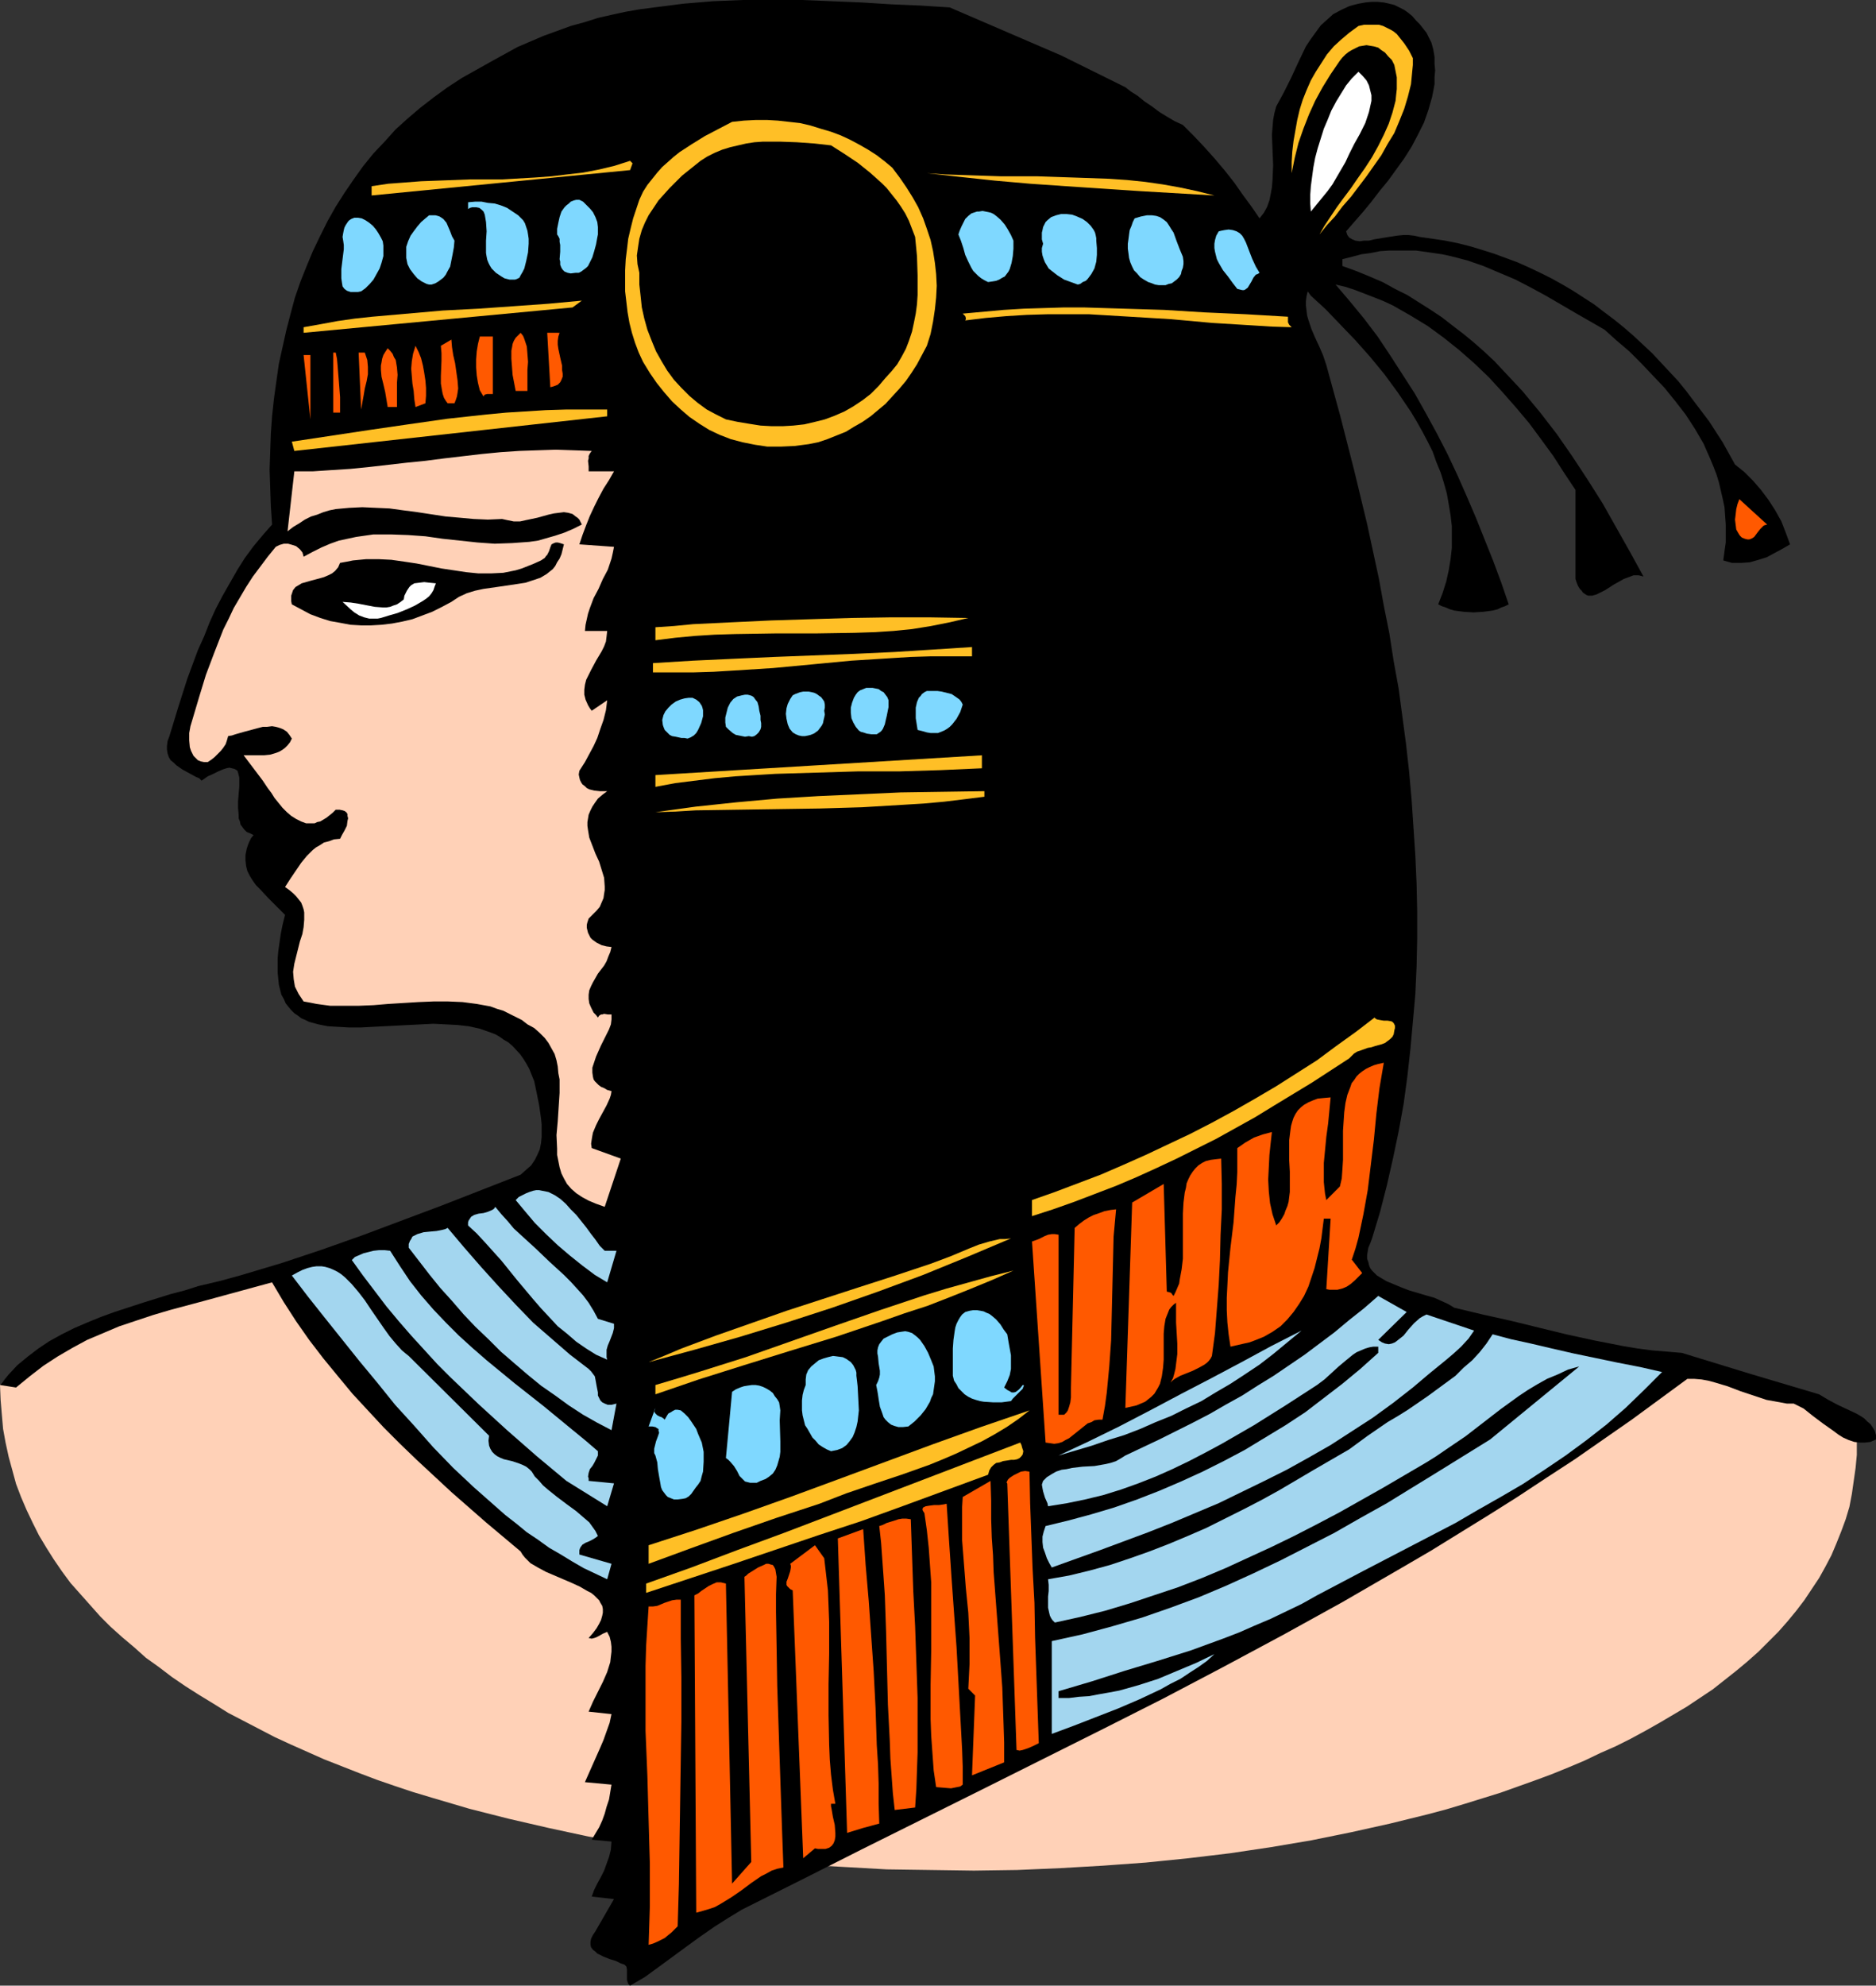 <?xml version="1.0" encoding="UTF-8" standalone="no"?>
<svg
   version="1.0"
   width="129.724mm"
   height="137.225mm"
   id="svg70"
   sodipodi:docname="Egyptian Man 1.wmf"
   xmlns:inkscape="http://www.inkscape.org/namespaces/inkscape"
   xmlns:sodipodi="http://sodipodi.sourceforge.net/DTD/sodipodi-0.dtd"
   xmlns="http://www.w3.org/2000/svg"
   xmlns:svg="http://www.w3.org/2000/svg">
  <rect width="100%" height="100%" fill="#333333" stroke="none"/>
  <sodipodi:namedview
     id="namedview70"
     pagecolor="#ffffff"
     bordercolor="#000000"
     borderopacity="0.25"
     inkscape:showpageshadow="2"
     inkscape:pageopacity="0.0"
     inkscape:pagecheckerboard="0"
     inkscape:deskcolor="#d1d1d1"
     inkscape:document-units="mm" />
  <defs
     id="defs1">
    <pattern
       id="WMFhbasepattern"
       patternUnits="userSpaceOnUse"
       width="6"
       height="6"
       x="0"
       y="0" />
  </defs>
  <path
     style="fill:#ffd1b7;fill-opacity:1;fill-rule:evenodd;stroke:none"
     d="m 485.284,376.464 v 3.555 l -0.323,3.393 -0.485,3.393 -0.485,3.393 -0.646,3.393 -0.97,3.231 -1.131,3.07 -1.293,3.231 -1.293,3.07 -1.616,3.07 -1.616,2.908 -1.939,2.908 -1.939,2.908 -2.101,2.747 -2.262,2.747 -2.424,2.747 -2.586,2.585 -2.586,2.585 -2.909,2.585 -2.909,2.424 -3.07,2.424 -3.07,2.424 -3.394,2.262 -3.394,2.262 -3.555,2.1 -3.555,2.1 -3.717,2.1 -3.878,2.1 -3.878,1.939 -4.04,1.777 -4.04,1.939 -4.202,1.777 -4.363,1.777 -4.363,1.616 -4.525,1.616 -4.525,1.616 -4.686,1.454 -4.686,1.454 -4.848,1.454 -4.848,1.293 -9.858,2.424 -10.181,2.262 -10.342,2.1 -10.504,1.777 -10.827,1.616 -10.827,1.293 -11.15,1.131 -11.15,0.808 -11.15,0.646 -11.312,0.485 -11.312,0.162 -11.474,-0.162 -11.312,-0.162 -11.474,-0.646 -11.312,-0.646 -11.15,-0.969 -11.15,-1.293 -11.15,-1.454 -10.827,-1.777 -10.827,-1.777 -10.504,-2.262 -10.504,-2.424 -10.181,-2.585 -9.858,-2.908 -4.848,-1.454 -4.848,-1.616 -4.686,-1.616 -4.686,-1.777 -4.525,-1.777 -4.525,-1.777 -4.363,-1.939 -4.363,-1.939 -4.202,-1.939 -4.04,-2.1 -4.04,-2.1 -4.04,-2.1 -3.878,-2.424 -3.717,-2.262 -3.555,-2.262 -3.555,-2.424 -3.394,-2.585 -3.394,-2.424 -3.07,-2.747 -3.07,-2.585 -3.07,-2.747 -2.747,-2.747 -2.586,-2.908 -2.586,-2.908 -2.586,-2.908 -2.262,-3.07 -2.101,-3.07 -1.939,-3.07 L 10.181,401.022 8.565,397.791 6.949,394.398 5.494,391.005 4.202,387.612 3.232,384.057 2.262,380.503 1.454,376.787 0.808,373.232 0.485,369.516 0.162,365.638 0,361.76 l 1.454,-1.616 1.939,-1.777 2.101,-1.616 2.424,-1.616 2.747,-1.616 3.07,-1.616 3.394,-1.616 3.555,-1.616 3.717,-1.616 4.04,-1.616 4.202,-1.616 4.525,-1.616 4.686,-1.616 4.686,-1.616 5.01,-1.454 5.01,-1.777 5.01,-1.616 5.333,-1.616 10.666,-3.393 10.989,-3.393 10.827,-3.555 10.989,-3.716 10.666,-3.716 5.333,-1.939 5.01,-1.939 5.171,-2.1 4.848,-1.939 12.928,0.808 13.251,0.808 13.413,0.808 13.574,0.969 13.736,0.969 13.898,0.969 13.898,1.293 13.898,1.454 13.898,1.616 13.898,1.777 13.736,2.262 6.787,1.131 6.787,1.293 6.787,1.293 6.787,1.454 6.626,1.454 6.626,1.616 6.464,1.777 6.464,1.777 6.464,1.939 6.302,1.939 5.979,2.1 5.979,1.777 5.818,1.616 5.494,1.616 5.656,1.454 5.333,1.454 5.333,1.293 5.171,1.131 5.01,1.131 4.848,1.131 4.848,0.969 4.686,0.969 4.525,0.969 4.363,0.969 4.202,0.808 4.202,0.969 3.878,0.808 3.878,0.969 3.717,0.808 3.555,0.969 3.394,0.969 3.232,0.969 3.232,1.131 2.909,1.131 2.909,1.131 2.586,1.293 2.586,1.293 2.424,1.454 2.101,1.616 2.101,1.616 1.939,1.777 z"
     id="path1" />
  <path
     style="fill:#000000;fill-opacity:1;fill-rule:evenodd;stroke:none"
     d="m 277.467,14.542 16.645,8.24 1.454,1.131 1.778,1.131 1.778,1.454 1.939,1.293 1.939,1.454 2.101,1.293 1.939,1.131 2.101,0.969 2.909,2.908 2.747,2.908 2.747,3.07 2.586,3.07 2.424,3.07 2.262,3.231 2.262,3.07 2.101,3.07 1.131,-1.454 0.808,-1.454 0.646,-1.777 0.323,-1.616 0.323,-1.777 0.162,-1.939 0.162,-3.878 -0.162,-4.039 -0.162,-3.878 0.162,-1.939 0.162,-1.939 0.323,-1.777 0.485,-1.777 0.97,-1.777 0.97,-1.777 1.939,-3.878 0.97,-2.1 0.97,-2.1 1.939,-4.039 1.293,-1.939 1.293,-1.777 1.293,-1.777 1.616,-1.454 1.616,-1.454 2.101,-1.131 2.101,-0.969 1.131,-0.323 1.293,-0.323 1.778,-0.323 1.616,-0.162 h 1.616 l 1.616,0.162 1.454,0.323 1.293,0.323 1.293,0.646 1.293,0.646 1.131,0.808 0.97,0.808 0.97,1.131 0.97,0.969 1.778,2.262 1.293,2.585 0.485,1.777 0.323,1.939 v 1.777 l 0.162,1.777 -0.162,1.777 v 1.777 l -0.323,1.777 -0.323,1.616 -0.97,3.393 -1.131,3.231 -1.616,3.231 -1.616,3.07 -1.939,3.07 -2.101,2.908 -2.101,2.908 -2.262,2.747 -2.101,2.747 -2.262,2.747 -2.262,2.585 -2.101,2.424 0.162,0.485 0.162,0.485 0.485,0.646 0.808,0.485 0.808,0.323 1.131,0.162 1.131,-0.162 h 1.293 l 1.293,-0.323 2.909,-0.485 3.07,-0.485 1.616,-0.162 h 1.454 l 1.454,0.162 1.454,0.323 3.394,0.485 3.232,0.485 3.232,0.646 3.232,0.808 3.232,0.969 3.07,0.969 3.07,1.131 3.07,1.131 2.909,1.293 3.07,1.454 2.909,1.454 2.909,1.616 2.747,1.616 2.747,1.777 2.747,1.777 2.747,2.1 2.586,1.939 2.586,2.1 2.424,2.1 2.424,2.262 2.424,2.262 2.262,2.424 4.525,4.847 2.101,2.585 1.939,2.585 4.04,5.332 1.778,2.747 1.778,2.747 1.616,2.908 1.616,2.908 2.424,1.939 2.262,2.262 2.101,2.424 1.939,2.585 1.778,2.747 1.616,2.908 1.131,2.908 1.131,3.07 -1.939,1.131 -2.101,1.131 -2.101,1.131 -2.101,0.646 -2.262,0.646 -2.262,0.162 h -1.293 -1.131 l -1.131,-0.323 -1.131,-0.323 0.323,-2.424 0.323,-2.262 v -2.424 -2.262 l -0.162,-2.262 -0.162,-2.262 -0.485,-2.262 -0.485,-2.1 -0.485,-2.1 -0.646,-2.1 -0.808,-2.1 -0.808,-1.939 -1.778,-4.039 -2.262,-3.878 -2.424,-3.716 -2.747,-3.555 -2.747,-3.393 -3.07,-3.231 -3.07,-3.231 -3.07,-3.07 -3.232,-2.747 -3.232,-2.908 -7.595,-4.362 -7.757,-4.524 -3.878,-2.1 -4.04,-2.1 -4.202,-1.777 -4.202,-1.777 -4.202,-1.454 -4.363,-1.131 -2.262,-0.485 -2.262,-0.323 -2.262,-0.323 -2.262,-0.323 h -2.262 -2.424 -2.262 l -2.424,0.162 -2.424,0.485 -2.424,0.323 -2.424,0.646 -2.586,0.646 v 1.777 l 3.555,1.293 3.555,1.454 3.394,1.454 3.232,1.777 3.232,1.616 3.07,1.939 3.07,1.939 2.909,1.939 2.909,2.262 2.747,2.1 2.747,2.262 2.747,2.424 2.586,2.424 2.424,2.585 2.424,2.585 2.424,2.585 4.686,5.655 4.363,5.655 4.04,5.817 4.04,6.14 3.878,6.14 3.555,6.301 3.555,6.301 3.555,6.463 -1.293,-0.323 h -1.293 l -1.293,0.485 -1.293,0.485 -2.586,1.454 -2.262,1.454 -1.293,0.646 -0.97,0.485 -1.131,0.323 h -0.97 l -0.485,-0.162 -0.485,-0.323 -0.485,-0.323 -0.323,-0.485 -0.485,-0.485 -0.485,-0.808 -0.323,-0.808 -0.323,-0.969 v -23.266 l -2.909,-4.362 -2.909,-4.524 -3.07,-4.201 -3.232,-4.362 -3.394,-4.039 -3.555,-4.039 -3.555,-3.878 -3.878,-3.716 -3.878,-3.393 -4.04,-3.231 -4.202,-3.07 -4.525,-2.747 -2.262,-1.293 -2.262,-1.293 -2.424,-1.131 -2.424,-0.969 -5.01,-1.939 -2.424,-0.808 -2.747,-0.646 3.717,4.362 3.717,4.524 3.555,4.686 3.232,4.847 3.232,5.009 3.232,5.009 2.909,5.17 2.909,5.332 2.747,5.332 2.586,5.493 2.424,5.493 2.424,5.655 2.262,5.655 2.262,5.655 2.101,5.655 1.939,5.655 -0.97,0.485 -0.97,0.323 -0.97,0.485 -1.293,0.323 -2.424,0.323 -2.586,0.162 -2.586,-0.162 -2.424,-0.323 -1.131,-0.323 -1.131,-0.485 -0.97,-0.323 -0.97,-0.485 1.131,-2.908 0.97,-3.07 0.646,-2.908 0.485,-2.908 0.323,-2.908 v -2.908 -2.908 l -0.323,-2.747 -0.485,-2.908 -0.485,-2.747 -0.808,-2.908 -0.808,-2.585 -1.131,-2.747 -0.97,-2.747 -1.293,-2.585 -1.454,-2.747 -1.454,-2.585 -1.454,-2.424 -3.394,-5.009 -3.555,-4.847 -3.717,-4.524 -3.878,-4.362 -4.04,-4.201 -3.717,-3.878 -3.878,-3.555 -0.808,-1.131 -0.323,1.293 -0.162,1.293 v 1.131 l 0.162,1.293 0.162,1.293 0.323,1.131 0.808,2.424 0.97,2.262 1.131,2.424 0.97,2.262 0.808,2.424 3.717,13.572 3.555,13.895 3.394,14.057 3.07,14.218 1.293,7.109 1.454,7.271 1.131,7.271 1.293,7.109 0.97,7.271 0.97,7.271 0.808,7.271 0.646,7.271 0.485,7.271 0.485,7.271 0.323,7.271 0.162,7.271 v 7.271 l -0.162,7.271 -0.323,7.109 -0.646,7.271 -0.646,7.109 -0.808,7.271 -0.97,7.109 -1.293,7.109 -1.454,6.948 -1.616,7.109 -1.778,6.948 -2.101,6.948 -0.485,1.293 -0.485,1.131 -0.162,0.969 -0.162,0.969 v 0.969 l 0.323,0.808 0.162,0.808 0.323,0.808 0.485,0.646 0.646,0.646 0.646,0.646 0.808,0.485 1.616,0.969 1.939,0.808 1.939,0.808 2.101,0.808 4.363,1.293 2.262,0.646 1.778,0.808 1.778,0.808 1.616,0.969 7.434,1.777 7.272,1.616 7.272,1.777 7.272,1.777 7.434,1.616 7.434,1.454 3.878,0.646 3.717,0.485 3.878,0.323 3.878,0.323 17.938,5.493 17.938,5.332 2.424,1.454 2.424,1.293 2.424,1.131 2.424,1.131 1.131,0.646 0.97,0.646 0.808,0.808 0.808,0.646 0.646,0.969 0.485,0.808 0.323,1.131 v 1.131 l -1.454,0.646 -1.454,0.162 h -1.293 l -1.454,-0.162 -1.454,-0.485 -1.454,-0.646 -1.293,-0.808 -1.293,-0.969 -2.747,-1.939 -2.586,-1.939 -2.424,-1.939 -1.293,-0.646 -1.293,-0.646 h -1.778 l -1.778,-0.323 -1.778,-0.323 -1.778,-0.323 -3.394,-1.131 -3.394,-1.131 -3.394,-1.293 -3.232,-0.969 -1.778,-0.485 -1.778,-0.323 -1.939,-0.162 h -1.778 l -7.272,5.332 -7.272,5.332 -7.434,5.17 -7.434,5.17 -7.434,4.847 -7.595,5.009 -7.434,4.686 -7.595,4.686 -7.595,4.686 -7.757,4.524 -15.352,8.886 -15.514,8.563 -15.675,8.402 -15.675,8.24 -15.675,7.917 -31.674,15.834 -31.512,15.673 -15.675,7.917 -15.514,7.755 -3.717,2.262 -3.555,2.262 -3.717,2.585 -3.555,2.585 -7.272,5.332 -3.555,2.585 -3.878,2.262 -0.323,-0.323 -0.162,-0.162 -0.323,-0.969 v -0.808 -1.939 l -0.162,-0.808 -0.323,-0.323 -0.162,-0.162 -0.485,-0.162 -0.485,-0.162 -0.646,-0.323 -0.646,-0.323 -1.616,-0.485 -1.616,-0.646 -1.616,-0.808 -0.485,-0.485 -0.646,-0.485 -0.485,-0.646 -0.162,-0.646 v -0.808 l 0.162,-0.808 0.485,-0.969 0.646,-0.969 4.848,-8.402 -5.818,-0.646 0.646,-1.777 0.808,-1.616 0.97,-1.777 0.808,-1.616 0.646,-1.777 0.646,-1.777 0.485,-1.939 0.162,-2.1 -5.171,-0.485 0.97,-1.616 0.97,-1.616 0.808,-1.777 0.646,-1.777 0.485,-1.777 0.646,-1.939 0.323,-1.939 0.323,-1.939 -6.949,-0.646 1.939,-4.362 1.939,-4.362 0.97,-2.262 0.808,-2.262 0.808,-2.262 0.485,-2.262 -5.979,-0.646 1.131,-2.585 1.293,-2.585 1.293,-2.585 1.131,-2.585 0.808,-2.585 0.162,-1.454 0.162,-1.293 v -1.293 l -0.162,-1.293 -0.323,-1.293 -0.646,-1.293 -1.131,0.485 -1.131,0.646 -0.646,0.323 -0.485,0.162 -0.646,0.162 -0.808,-0.162 1.131,-1.293 0.97,-1.293 0.646,-1.131 0.485,-0.969 0.323,-1.131 0.162,-0.808 v -0.969 l -0.162,-0.808 -0.485,-0.808 -0.323,-0.646 -0.646,-0.646 -0.646,-0.646 -0.808,-0.646 -0.97,-0.485 -1.939,-1.131 -2.101,-0.969 -2.262,-0.969 -4.525,-1.939 -2.101,-1.131 -1.939,-1.131 -0.808,-0.808 -0.646,-0.646 -0.646,-0.808 -0.485,-0.808 -9.05,-7.594 -9.05,-7.917 -4.525,-4.201 -4.525,-4.201 -4.363,-4.201 -4.202,-4.201 -4.202,-4.524 -4.04,-4.362 -3.878,-4.686 -3.717,-4.524 -3.717,-4.847 -3.394,-4.847 -3.232,-5.009 -3.07,-5.17 -8.888,2.424 -8.888,2.424 -9.05,2.424 -4.363,1.293 -4.363,1.454 -4.363,1.454 -4.202,1.777 -4.202,1.777 -3.878,2.1 -3.878,2.262 -3.717,2.424 -3.555,2.747 -3.555,2.908 L 0,361.76 l 2.262,-2.747 2.262,-2.424 2.747,-2.262 2.747,-2.1 2.909,-1.939 3.232,-1.777 3.232,-1.616 3.394,-1.454 3.555,-1.454 3.555,-1.293 7.434,-2.424 7.272,-2.262 3.717,-0.969 3.555,-1.131 5.494,-1.293 5.333,-1.454 10.827,-3.231 10.666,-3.555 10.504,-3.716 10.342,-3.878 10.342,-3.878 20.685,-8.079 1.454,-1.293 1.293,-1.131 0.97,-1.454 0.646,-1.293 0.646,-1.454 0.323,-1.616 0.162,-1.616 v -1.616 -1.616 l -0.162,-1.616 -0.485,-3.393 -0.646,-3.231 -0.646,-3.07 -0.646,-1.616 -0.646,-1.616 -0.808,-1.454 -0.808,-1.293 -0.808,-1.131 -1.939,-2.1 -1.131,-0.969 -1.131,-0.646 -1.131,-0.808 -1.131,-0.646 -1.293,-0.485 -2.747,-0.969 -2.909,-0.646 -2.909,-0.323 -3.07,-0.162 -3.232,-0.162 -3.232,0.162 -6.464,0.323 -6.302,0.323 -3.07,0.162 h -2.909 l -2.909,-0.162 -2.747,-0.162 -2.424,-0.485 -2.424,-0.646 -0.97,-0.485 -1.131,-0.485 -0.808,-0.646 -0.97,-0.646 -0.808,-0.808 -0.808,-0.969 -0.646,-0.808 -0.485,-1.131 -0.646,-1.131 -0.323,-1.293 -0.323,-1.293 -0.162,-1.616 -0.162,-1.616 v -1.777 -1.777 l 0.162,-1.939 0.323,-2.262 0.323,-2.262 0.485,-2.424 0.646,-2.585 -2.101,-2.1 -1.131,-1.131 -1.131,-1.131 -2.101,-2.262 -1.131,-1.131 -0.808,-1.131 -0.808,-1.293 -0.646,-1.293 -0.323,-1.293 -0.162,-1.454 v -1.454 l 0.323,-1.616 0.323,-0.969 0.323,-0.808 0.485,-0.969 0.646,-0.808 -0.97,-0.485 -0.808,-0.323 -0.646,-0.646 -0.485,-0.646 -0.485,-0.646 -0.162,-0.808 -0.323,-0.808 v -0.808 l -0.162,-1.939 v -1.777 l 0.162,-1.939 0.162,-1.777 v -1.616 -0.808 l -0.162,-0.646 -0.162,-0.646 -0.162,-0.485 -0.485,-0.323 -0.323,-0.162 -0.646,-0.162 -0.646,-0.162 -0.808,0.162 -0.97,0.323 -1.131,0.485 -1.293,0.646 -1.454,0.646 -1.616,1.131 -0.646,-0.646 -0.808,-0.323 -1.778,-0.969 -1.778,-0.969 -1.616,-1.131 -0.646,-0.646 -0.808,-0.646 -0.485,-0.808 -0.323,-0.969 -0.162,-0.969 v -0.969 l 0.162,-1.293 0.485,-1.293 2.262,-7.432 2.424,-7.594 2.747,-7.432 1.616,-3.555 1.454,-3.716 1.616,-3.555 1.778,-3.393 1.939,-3.393 1.939,-3.393 1.939,-3.07 2.262,-3.07 2.424,-2.908 2.424,-2.747 -0.323,-4.847 -0.162,-4.686 -0.162,-4.847 0.162,-4.686 0.162,-4.686 0.323,-4.524 0.485,-4.524 0.646,-4.686 0.646,-4.524 0.97,-4.362 0.97,-4.362 1.131,-4.362 1.131,-4.201 1.454,-4.201 1.616,-4.039 1.616,-3.878 1.939,-4.039 1.939,-3.878 2.101,-3.716 2.262,-3.555 2.424,-3.555 2.424,-3.393 2.747,-3.393 2.909,-3.07 2.909,-3.231 3.232,-2.908 3.232,-2.747 3.555,-2.747 3.555,-2.585 3.717,-2.424 4.04,-2.262 4.04,-2.262 3.232,-1.777 3.232,-1.777 3.394,-1.454 3.394,-1.454 3.555,-1.293 3.555,-1.293 3.555,-0.969 3.555,-1.131 3.555,-0.808 3.717,-0.808 3.717,-0.646 3.717,-0.485 3.878,-0.485 3.717,-0.485 7.757,-0.646 L 194.081,0 h 7.757 7.757 l 7.918,0.323 7.757,0.323 7.757,0.485 7.595,0.323 7.595,0.485 z"
     id="path2" />
  <path
     style="fill:#ffbf26;fill-opacity:1;fill-rule:evenodd;stroke:none"
     d="m 369.256,15.188 v 1.777 l -0.162,1.616 -0.323,3.393 -0.808,3.231 -0.97,3.231 -1.293,3.231 -1.293,3.07 -1.778,2.908 -1.616,2.908 -1.939,2.747 -1.939,2.747 -4.04,5.332 -2.262,2.585 -1.939,2.585 -2.101,2.262 -1.939,2.424 1.293,-2.262 1.616,-2.424 1.616,-2.424 1.778,-2.424 1.939,-2.585 1.778,-2.585 1.939,-2.747 1.778,-2.747 1.616,-2.908 1.454,-2.908 1.293,-2.908 0.97,-2.908 0.808,-3.07 0.162,-1.616 0.162,-1.454 v -1.616 -1.454 l -0.323,-1.616 -0.323,-1.616 -0.646,-1.293 -0.97,-0.969 -0.808,-0.969 -0.97,-0.646 -0.808,-0.646 -1.131,-0.323 -0.97,-0.162 -0.97,-0.162 -0.97,0.162 -0.97,0.162 -0.97,0.485 -0.97,0.485 -0.808,0.485 -0.808,0.646 -0.808,0.808 -0.646,0.808 -2.424,3.555 -2.101,3.393 -1.939,3.555 -1.616,3.555 -1.454,3.716 -1.293,3.716 -0.97,3.878 -0.808,4.039 v -2.908 l 0.162,-2.747 0.323,-2.747 0.485,-2.747 0.485,-2.747 0.646,-2.747 0.808,-2.585 0.97,-2.424 1.131,-2.585 1.293,-2.262 1.454,-2.262 1.454,-2.262 1.778,-2.1 1.939,-1.777 2.101,-1.777 2.424,-1.777 1.454,-0.323 h 1.454 1.293 1.131 l 1.131,0.323 0.97,0.485 0.97,0.485 0.808,0.485 0.808,0.646 0.646,0.808 1.293,1.616 1.293,1.939 z"
     id="path3" />
  <path
     style="fill:#ffffff;fill-opacity:1;fill-rule:evenodd;stroke:none"
     d="m 352.611,40.232 -0.97,2.1 -1.131,1.939 -1.131,1.939 -1.131,1.939 -1.293,1.777 -1.454,1.777 -2.909,3.555 -0.162,-2.1 v -2.262 l 0.162,-2.262 0.323,-2.424 0.323,-2.424 0.485,-2.585 0.646,-2.424 0.808,-2.585 0.808,-2.585 0.97,-2.262 0.97,-2.424 1.293,-2.424 1.293,-2.1 1.293,-2.1 1.454,-1.777 1.778,-1.777 1.131,1.131 0.97,1.131 0.646,1.293 0.323,1.293 0.323,1.293 v 1.454 l -0.323,1.454 -0.323,1.454 -0.485,1.454 -0.485,1.454 -1.454,2.908 -1.454,2.585 z"
     id="path4" />
  <path
     style="fill:#ffbf26;fill-opacity:1;fill-rule:evenodd;stroke:none"
     d="m 233.189,43.786 1.939,2.585 1.778,2.585 1.616,2.585 1.454,2.585 1.293,2.908 0.97,2.747 0.97,2.908 0.646,2.908 0.485,3.07 0.323,2.908 0.162,3.07 -0.162,3.07 -0.323,3.07 -0.485,3.231 -0.646,3.231 -0.97,3.07 -1.293,2.424 -1.293,2.424 -1.454,2.262 -1.454,2.1 -1.778,2.1 -1.778,1.939 -1.778,1.939 -1.939,1.616 -1.939,1.616 -2.101,1.454 -2.262,1.293 -2.101,1.293 -2.424,0.969 -2.424,0.969 -2.424,0.808 -2.424,0.485 -3.717,0.485 -3.555,0.162 h -3.555 l -3.232,-0.485 -3.232,-0.646 -3.07,-0.808 -2.909,-1.131 -2.747,-1.293 -2.586,-1.616 -2.586,-1.777 -2.262,-1.939 -2.262,-2.1 -2.101,-2.424 -1.939,-2.424 -1.778,-2.585 -1.778,-2.908 -1.131,-2.424 -0.97,-2.585 -0.808,-2.585 -0.646,-2.585 -0.485,-2.747 -0.323,-2.747 -0.323,-2.747 v -2.747 -2.747 l 0.162,-2.908 0.323,-2.585 0.323,-2.747 0.646,-2.747 0.646,-2.585 0.808,-2.424 0.808,-2.424 0.97,-2.1 1.131,-1.777 1.293,-1.616 1.293,-1.616 1.293,-1.454 1.454,-1.293 1.454,-1.293 1.616,-1.293 3.232,-2.1 3.394,-2.1 7.11,-3.716 3.07,-0.323 3.07,-0.162 h 3.07 l 2.747,0.162 2.909,0.323 2.909,0.323 2.747,0.646 2.586,0.808 2.747,0.808 2.586,0.969 2.424,1.131 2.424,1.293 2.262,1.293 2.262,1.454 2.101,1.616 z"
     id="path5" />
  <path
     style="fill:#000000;fill-opacity:1;fill-rule:evenodd;stroke:none"
     d="m 217.19,37.969 3.555,2.262 3.394,2.262 3.232,2.585 3.07,2.747 1.293,1.293 1.293,1.616 1.293,1.616 1.131,1.616 1.131,1.777 0.97,1.939 0.808,2.1 0.808,2.1 0.485,5.009 0.162,5.009 v 2.585 2.585 l -0.162,2.424 -0.323,2.424 -0.485,2.424 -0.485,2.262 -0.808,2.424 -0.808,2.1 -1.131,2.1 -1.131,1.939 -1.454,1.777 -1.616,1.777 -1.778,2.1 -2.101,2.1 -2.101,1.616 -2.424,1.616 -2.262,1.293 -2.586,1.131 -2.586,0.969 -2.586,0.646 -2.747,0.646 -2.909,0.323 -2.747,0.162 h -2.909 l -2.909,-0.162 -3.07,-0.485 -2.909,-0.485 -3.07,-0.646 -2.586,-1.293 -2.424,-1.293 -2.424,-1.777 -2.101,-1.777 -2.101,-2.1 -1.939,-2.1 -1.778,-2.424 -1.454,-2.424 -1.454,-2.585 -1.131,-2.747 -1.131,-2.908 -0.808,-2.908 -0.646,-2.908 -0.323,-3.07 -0.323,-2.908 v -3.07 l -0.485,-2.262 -0.162,-2.262 0.323,-2.262 0.323,-2.1 0.646,-2.262 0.808,-1.939 0.97,-1.939 1.293,-1.939 1.293,-1.939 1.454,-1.616 1.454,-1.616 1.616,-1.616 1.616,-1.616 1.616,-1.293 1.616,-1.293 1.616,-1.293 1.778,-1.131 1.939,-0.969 1.939,-0.808 2.101,-0.646 2.101,-0.485 2.101,-0.485 2.101,-0.323 2.262,-0.162 h 4.363 l 4.525,0.162 4.525,0.323 z"
     id="path6" />
  <path
     style="fill:#ffbf26;fill-opacity:1;fill-rule:evenodd;stroke:none"
     d="m 165.317,42.655 -0.646,1.777 -67.549,6.624 v -2.424 l 4.363,-0.646 4.363,-0.323 4.202,-0.323 4.363,-0.162 8.565,-0.323 h 8.403 l 8.403,-0.485 4.363,-0.323 4.04,-0.485 4.202,-0.485 4.202,-0.808 4.04,-0.969 4.04,-1.293 z"
     id="path7" />
  <path
     style="fill:#ffbf26;fill-opacity:1;fill-rule:evenodd;stroke:none"
     d="m 317.382,51.057 -19.392,-1.131 -9.696,-0.646 -9.696,-0.646 -9.373,-0.646 -9.211,-0.808 -9.05,-0.969 -8.726,-0.969 4.848,0.323 4.848,0.162 9.696,0.323 h 9.534 l 9.534,0.323 9.211,0.323 4.686,0.323 4.686,0.485 4.525,0.646 4.525,0.808 4.525,0.969 z"
     id="path8" />
  <path
     style="fill:#7fd8ff;fill-opacity:1;fill-rule:evenodd;stroke:none"
     d="m 156.267,60.428 v 0.808 l -0.162,0.808 -0.323,1.777 -0.485,1.777 -0.485,1.616 -0.808,1.616 -0.323,0.646 -0.485,0.485 -0.646,0.485 -0.646,0.485 -0.646,0.323 h -0.808 l -1.293,0.162 -0.808,-0.162 -0.808,-0.323 -0.485,-0.485 -0.323,-0.485 -0.323,-0.808 v -0.808 l -0.162,-0.646 0.162,-1.939 V 63.983 l -0.162,-0.808 v -0.808 l -0.323,-0.646 -0.323,-0.485 v -1.454 l 0.323,-1.616 0.323,-1.454 0.485,-1.454 0.808,-1.131 0.485,-0.485 0.646,-0.485 0.485,-0.485 0.808,-0.323 0.646,-0.162 h 0.808 l 0.97,0.485 0.808,0.808 0.97,0.969 0.808,0.969 0.646,1.293 0.485,1.293 0.162,1.293 z"
     id="path9" />
  <path
     style="fill:#7fd8ff;fill-opacity:1;fill-rule:evenodd;stroke:none"
     d="m 135.421,56.227 0.646,0.646 0.646,0.646 0.485,0.808 0.323,0.969 0.323,0.969 0.162,0.969 0.162,1.131 v 1.293 l -0.162,2.262 -0.485,2.262 -0.485,1.939 -0.485,0.969 -0.485,0.808 -0.323,0.646 -0.646,0.323 -0.485,0.162 h -0.646 -0.808 l -0.646,-0.162 -0.646,-0.162 -0.808,-0.485 -1.454,-0.969 -1.131,-1.131 -0.485,-0.808 -0.323,-0.646 -0.323,-0.808 -0.162,-0.808 -0.162,-0.969 v -3.231 l 0.162,-2.424 -0.162,-2.424 -0.162,-0.969 -0.162,-0.969 -0.323,-0.808 -0.485,-0.485 -0.646,-0.485 -0.808,-0.162 h -0.97 l -0.646,0.162 -0.485,0.323 v -1.777 l 1.778,-0.162 h 1.778 l 1.616,0.323 1.778,0.162 1.616,0.485 1.616,0.646 1.454,0.969 z"
     id="path10" />
  <path
     style="fill:#7fd8ff;fill-opacity:1;fill-rule:evenodd;stroke:none"
     d="m 264.862,62.852 v 2.1 l -0.162,1.939 -0.323,1.777 -0.485,1.616 -0.323,0.646 -0.485,0.646 -0.485,0.646 -0.646,0.323 -0.808,0.485 -0.808,0.323 -0.97,0.162 -1.131,0.162 -0.97,-0.485 -0.808,-0.485 -0.808,-0.646 -0.646,-0.646 -0.646,-0.646 -0.485,-0.808 -0.808,-1.616 -0.808,-1.777 -0.485,-1.777 -0.646,-1.939 -0.646,-1.616 0.323,-0.969 0.485,-1.131 0.485,-0.969 0.485,-0.969 0.808,-0.808 0.808,-0.646 0.97,-0.323 0.485,-0.162 h 0.485 l 0.97,-0.162 0.808,0.162 0.808,0.162 0.646,0.162 0.646,0.323 0.646,0.485 1.131,0.969 1.131,1.293 0.808,1.293 0.808,1.454 z"
     id="path11" />
  <path
     style="fill:#7fd8ff;fill-opacity:1;fill-rule:evenodd;stroke:none"
     d="m 118.776,62.852 -0.162,1.777 -0.323,1.777 -0.323,1.616 -0.323,1.616 -0.808,1.454 -0.323,0.646 -0.646,0.808 -0.646,0.485 -0.646,0.485 -0.808,0.485 -0.97,0.323 h -0.646 l -0.646,-0.162 -1.293,-0.646 -1.131,-0.808 -0.97,-1.131 -0.97,-1.293 -0.646,-1.293 -0.323,-1.616 v -1.454 -0.646 -0.808 l 0.485,-1.454 0.646,-1.454 0.808,-1.131 0.97,-1.293 0.97,-1.131 1.131,-0.969 0.97,-0.808 h 0.808 0.808 l 0.646,0.162 0.485,0.162 0.485,0.323 0.485,0.323 0.808,0.969 0.485,1.131 0.485,1.131 0.485,1.293 z"
     id="path12" />
  <path
     style="fill:#7fd8ff;fill-opacity:1;fill-rule:evenodd;stroke:none"
     d="m 286.516,62.852 0.162,1.939 v 1.777 l -0.162,1.777 -0.485,1.777 -0.808,1.454 -0.485,0.646 -0.485,0.646 -0.485,0.485 -0.808,0.323 -0.646,0.485 -0.646,0.162 -1.778,-0.646 -1.778,-0.646 -1.778,-1.131 -1.454,-1.131 -0.808,-0.646 -0.485,-0.808 -0.485,-0.808 -0.323,-0.808 -0.323,-0.969 -0.162,-0.969 v -0.969 l 0.323,-1.131 -0.323,-1.131 v -0.969 -0.808 l 0.162,-0.646 0.162,-0.808 0.646,-1.293 0.485,-0.485 0.97,-0.808 1.293,-0.485 1.293,-0.323 h 1.454 l 1.454,0.162 1.293,0.485 1.454,0.646 1.131,0.808 0.97,0.969 0.808,1.131 0.323,0.646 0.162,0.646 0.162,0.808 z"
     id="path13" />
  <path
     style="fill:#7fd8ff;fill-opacity:1;fill-rule:evenodd;stroke:none"
     d="m 100.192,65.275 v 1.616 l -0.485,1.777 -0.485,1.454 -0.808,1.454 -0.808,1.454 -0.97,1.131 -1.131,1.131 -1.131,0.808 -0.808,0.162 h -0.646 -0.646 -0.646 l -0.485,-0.162 -0.485,-0.162 -0.646,-0.485 -0.485,-0.646 -0.162,-0.969 -0.162,-1.131 V 71.577 70.284 l 0.162,-1.293 0.323,-2.585 0.162,-1.293 V 63.983 l -0.162,-1.131 -0.162,-0.969 0.162,-0.969 0.162,-0.808 0.162,-0.646 0.323,-0.646 0.323,-0.485 0.323,-0.485 0.323,-0.323 0.485,-0.323 0.808,-0.323 h 0.97 l 0.97,0.162 0.97,0.485 0.97,0.646 0.97,0.808 0.808,0.969 0.646,0.969 0.646,1.131 0.485,0.969 0.162,1.131 z"
     id="path14" />
  <path
     style="fill:#7fd8ff;fill-opacity:1;fill-rule:evenodd;stroke:none"
     d="m 309.14,67.053 0.162,1.131 v 0.808 l -0.162,0.969 -0.323,0.808 -0.162,0.808 -0.485,0.808 -0.646,0.646 -0.646,0.485 -0.646,0.485 -0.808,0.162 -0.808,0.323 h -0.97 -0.808 l -0.97,-0.162 -0.808,-0.323 -0.97,-0.323 -1.131,-0.646 -0.97,-0.646 -0.808,-0.969 -0.808,-0.808 -0.485,-0.969 -0.485,-1.131 -0.323,-1.131 -0.162,-1.293 -0.162,-1.131 v -1.293 l 0.162,-1.131 0.162,-1.293 0.162,-1.131 0.485,-1.131 0.323,-0.969 0.485,-0.969 1.616,-0.485 1.616,-0.323 h 1.293 l 1.131,0.162 0.97,0.323 0.97,0.646 0.808,0.646 0.646,0.969 0.485,0.808 0.646,0.969 0.808,2.262 0.808,2.1 z"
     id="path15" />
  <path
     style="fill:#7fd8ff;fill-opacity:1;fill-rule:evenodd;stroke:none"
     d="m 329.179,71.253 -0.485,0.323 -0.485,0.162 -0.646,0.808 -0.485,0.969 -0.485,0.808 -0.485,0.808 -0.646,0.485 -0.323,0.162 h -0.485 l -0.646,-0.162 -0.646,-0.162 -1.131,-1.454 -1.293,-1.777 -1.293,-1.616 -1.131,-1.939 -0.485,-0.969 -0.485,-1.939 -0.162,-0.969 v -1.131 l 0.162,-0.969 0.323,-1.131 0.646,-1.131 0.646,-0.162 0.808,-0.162 1.131,-0.162 1.131,0.162 0.97,0.323 0.808,0.485 0.646,0.646 0.485,0.808 0.485,0.969 0.808,2.1 0.808,2.1 0.97,2.1 0.485,0.808 z"
     id="path16" />
  <path
     style="fill:#ffbf26;fill-opacity:1;fill-rule:evenodd;stroke:none"
     d="m 149.641,80.301 -70.296,6.624 v -1.454 l 4.525,-0.808 4.363,-0.808 4.525,-0.646 4.525,-0.485 9.211,-0.808 9.211,-0.808 9.373,-0.485 9.211,-0.646 9.05,-0.646 8.726,-0.808 z"
     id="path17" />
  <path
     style="fill:#ffbf26;fill-opacity:1;fill-rule:evenodd;stroke:none"
     d="m 336.612,82.725 v 0.808 0.646 l 0.323,0.646 0.323,0.323 0.323,0.323 -5.171,-0.162 -5.171,-0.323 -10.504,-0.646 -10.666,-0.969 -10.666,-0.646 -10.827,-0.646 h -5.333 -5.333 l -5.494,0.162 -5.333,0.323 -5.494,0.485 -5.333,0.646 0.162,-0.323 v -0.323 l -0.162,-0.485 -0.323,-0.323 -0.162,-0.162 -0.162,-0.162 5.333,-0.485 5.333,-0.485 5.333,-0.323 5.171,-0.162 5.333,-0.162 h 5.171 l 10.504,0.323 10.504,0.323 10.504,0.646 10.827,0.485 z"
     id="path18" />
  <path
     style="fill:#ff5900;fill-opacity:1;fill-rule:evenodd;stroke:none"
     d="m 137.845,102.114 h -3.07 l -0.808,-4.201 -0.162,-2.1 -0.162,-2.1 v -2.1 l 0.162,-0.808 0.162,-0.969 0.323,-0.808 0.485,-0.808 0.646,-0.646 0.646,-0.646 0.646,0.808 0.323,0.808 0.323,0.969 0.323,0.969 0.162,1.939 0.162,2.1 -0.162,2.1 v 1.939 1.939 z"
     id="path19" />
  <path
     style="fill:#ff5900;fill-opacity:1;fill-rule:evenodd;stroke:none"
     d="m 146.248,86.926 -0.323,0.969 -0.162,1.131 v 0.969 l 0.162,1.131 0.485,2.262 0.485,2.1 v 1.131 l 0.162,0.969 v 0.808 l -0.323,0.808 -0.323,0.646 -0.646,0.646 -0.808,0.323 -0.485,0.162 -0.646,0.162 -0.808,-14.218 z"
     id="path20" />
  <path
     style="fill:#ff5900;fill-opacity:1;fill-rule:evenodd;stroke:none"
     d="m 128.795,102.922 h -0.808 -0.646 l -0.646,0.162 -0.162,0.162 -0.162,0.323 -0.485,-0.808 -0.485,-0.808 -0.485,-1.939 -0.323,-1.939 -0.162,-2.1 v -2.1 l 0.162,-2.1 0.323,-1.939 0.485,-1.939 h 3.394 z"
     id="path21" />
  <path
     style="fill:#ff5900;fill-opacity:1;fill-rule:evenodd;stroke:none"
     d="m 118.776,105.345 h -1.778 l -0.485,-0.646 -0.485,-0.808 -0.323,-0.969 -0.162,-0.808 -0.323,-1.939 v -1.939 l 0.162,-4.039 v -1.939 l -0.162,-1.939 2.747,-1.616 0.162,1.939 0.323,2.1 0.485,2.1 0.323,2.262 0.323,2.262 0.162,2.1 -0.162,1.131 -0.162,0.969 -0.323,0.969 z"
     id="path22" />
  <path
     style="fill:#ff5900;fill-opacity:1;fill-rule:evenodd;stroke:none"
     d="m 111.181,105.345 -2.586,0.969 -0.323,-2.1 -0.162,-2.1 -0.323,-1.939 -0.162,-1.939 -0.162,-1.939 0.162,-1.939 0.323,-1.939 0.646,-2.1 0.808,1.616 0.646,1.616 0.485,1.939 0.323,1.777 0.323,2.1 0.162,1.939 v 2.1 z"
     id="path23" />
  <path
     style="fill:#ff5900;fill-opacity:1;fill-rule:evenodd;stroke:none"
     d="m 103.747,106.315 h -2.424 l -0.323,-1.939 -0.323,-1.939 -0.485,-2.1 -0.485,-1.939 -0.162,-1.777 v -1.131 l 0.162,-0.808 0.162,-0.969 0.323,-0.969 0.485,-0.808 0.646,-0.969 0.646,0.646 0.646,0.808 0.323,0.808 0.485,0.808 0.162,0.969 0.162,0.969 0.162,1.939 -0.162,2.1 v 2.1 2.262 z"
     id="path24" />
  <path
     style="fill:#ff5900;fill-opacity:1;fill-rule:evenodd;stroke:none"
     d="m 87.749,92.096 0.323,1.616 0.162,1.777 0.162,2.1 0.162,1.939 0.323,4.201 v 4.039 H 87.102 V 92.096 Z"
     id="path25" />
  <path
     style="fill:#ff5900;fill-opacity:1;fill-rule:evenodd;stroke:none"
     d="m 95.344,92.096 0.323,0.969 0.323,0.969 0.162,1.777 v 1.939 l -0.323,1.777 -0.485,1.939 -0.323,1.939 -0.323,1.777 -0.323,1.777 -0.646,-14.865 z"
     id="path26" />
  <path
     style="fill:#ff5900;fill-opacity:1;fill-rule:evenodd;stroke:none"
     d="M 81.123,109.546 79.346,92.743 h 1.778 z"
     id="path27" />
  <path
     style="fill:#ffbf26;fill-opacity:1;fill-rule:evenodd;stroke:none"
     d="m 158.691,108.738 -81.77,9.048 -0.646,-2.424 20.362,-3.07 10.019,-1.454 10.181,-1.454 10.342,-1.131 5.171,-0.485 5.171,-0.323 5.171,-0.323 5.333,-0.162 h 5.333 5.333 z"
     id="path28" />
  <path
     style="fill:#ffd1b7;fill-opacity:1;fill-rule:evenodd;stroke:none"
     d="m 154.651,117.786 -0.485,0.646 -0.323,0.646 v 0.646 l -0.162,0.646 0.162,1.454 v 1.293 h 6.626 l -1.293,2.262 -1.454,2.262 -1.293,2.424 -1.131,2.262 -1.131,2.424 -0.97,2.424 -0.97,2.585 -0.808,2.424 9.05,0.646 -0.323,1.616 -0.323,1.454 -0.97,2.908 -1.293,2.424 -1.131,2.585 -1.293,2.424 -0.97,2.585 -0.485,1.454 -0.323,1.454 -0.323,1.454 -0.162,1.616 h 5.818 l -0.162,1.454 -0.162,1.293 -0.485,1.293 -0.646,1.293 -1.454,2.424 -1.293,2.424 -0.646,1.293 -0.646,1.293 -0.323,1.293 -0.162,1.293 v 1.293 l 0.323,1.293 0.646,1.454 0.485,0.808 0.485,0.646 4.04,-2.747 -0.323,2.585 -0.646,2.585 -0.808,2.262 -0.808,2.424 -0.97,2.1 -1.131,2.1 -1.131,2.1 -1.454,2.262 -0.162,0.969 0.162,0.808 0.162,0.646 0.323,0.646 0.323,0.485 0.646,0.485 0.485,0.485 0.646,0.323 1.293,0.323 1.454,0.162 h 1.131 0.485 0.323 l -1.293,0.969 -1.131,0.969 -0.808,1.131 -0.646,0.969 -0.485,0.969 -0.485,1.131 -0.162,0.969 -0.162,0.969 v 0.969 l 0.162,1.131 0.323,1.939 0.808,2.1 0.808,2.1 0.97,2.1 0.646,2.1 0.646,2.1 0.162,2.262 v 0.969 l -0.162,0.969 -0.162,1.131 -0.485,1.131 -0.485,1.131 -0.808,0.969 -0.97,0.969 -1.131,1.131 -0.323,0.969 -0.162,0.646 v 0.808 l 0.162,0.646 0.162,0.646 0.323,0.646 0.323,0.646 0.485,0.485 1.131,0.808 1.293,0.646 1.293,0.323 1.293,0.162 -0.323,1.293 -0.485,1.131 -0.485,1.293 -0.646,1.131 -1.616,2.1 -1.293,2.262 -0.485,0.969 -0.485,1.131 -0.162,1.131 v 1.131 l 0.162,1.131 0.485,1.131 0.646,1.293 0.646,0.646 0.485,0.646 0.323,-0.485 0.485,-0.323 h 0.323 l 0.485,-0.162 0.97,0.162 h 0.97 v 1.293 l -0.162,1.293 -0.485,1.293 -0.646,1.293 -1.454,2.908 -1.293,2.908 -0.485,1.454 -0.485,1.454 v 1.293 l 0.162,1.131 0.162,0.646 0.323,0.485 0.485,0.485 0.485,0.485 0.646,0.485 0.808,0.323 0.808,0.485 1.131,0.323 -0.162,0.969 -0.323,0.969 -0.808,1.777 -0.97,1.777 -0.97,1.777 -0.808,1.616 -0.808,1.939 -0.162,0.808 -0.162,0.969 -0.162,1.131 0.162,1.131 7.595,2.747 -4.202,12.603 -2.262,-0.808 -1.939,-0.808 -1.778,-0.969 -1.454,-0.969 -1.293,-1.131 -1.131,-1.293 -0.808,-1.454 -0.646,-1.293 -0.485,-1.616 -0.323,-1.616 -0.323,-1.616 v -1.616 l -0.162,-3.555 0.323,-3.555 0.485,-7.432 v -3.555 l -0.323,-1.616 -0.162,-1.777 -0.323,-1.616 -0.485,-1.616 -0.808,-1.454 -0.808,-1.454 -0.97,-1.293 -1.293,-1.293 -1.454,-1.293 -1.778,-0.969 -1.454,-1.131 -1.616,-0.808 -1.616,-0.808 -1.616,-0.808 -1.616,-0.485 -1.778,-0.646 -1.778,-0.323 -1.778,-0.323 -3.717,-0.485 -3.717,-0.162 h -3.878 l -3.878,0.162 -7.918,0.485 -3.878,0.323 -3.878,0.162 h -3.717 -3.717 l -3.555,-0.485 -1.616,-0.323 -1.778,-0.323 -0.646,-0.969 -0.646,-0.969 -0.485,-0.969 -0.485,-0.969 -0.162,-0.969 -0.162,-0.969 -0.162,-1.939 0.323,-2.1 0.485,-1.939 0.97,-3.878 0.646,-1.939 0.323,-1.777 0.162,-1.939 v -1.939 l -0.162,-0.808 -0.323,-0.969 -0.323,-0.808 -0.646,-0.808 -0.646,-0.808 -0.808,-0.808 -0.97,-0.808 -1.131,-0.808 1.454,-2.262 2.747,-4.039 1.454,-1.777 1.616,-1.616 0.808,-0.646 1.131,-0.646 0.97,-0.646 1.293,-0.323 1.293,-0.485 1.616,-0.162 0.485,-0.969 0.646,-1.131 0.646,-1.293 0.162,-1.293 0.162,-0.646 -0.162,-0.646 v -0.485 l -0.323,-0.485 -0.485,-0.323 -0.485,-0.162 -0.808,-0.162 h -0.97 l -0.808,0.808 -0.808,0.646 -0.808,0.646 -0.808,0.485 -0.808,0.485 -0.808,0.162 -0.646,0.323 H 81.446 79.992 l -1.293,-0.485 -1.293,-0.646 -1.293,-0.808 -1.131,-0.969 -1.131,-1.131 -2.101,-2.585 -0.808,-1.293 -0.97,-1.293 -0.646,-0.969 -0.323,-0.485 -0.323,-0.485 -5.01,-6.624 h 1.778 3.555 l 1.616,-0.162 1.616,-0.485 0.808,-0.323 0.808,-0.485 0.646,-0.485 0.646,-0.646 0.646,-0.808 0.485,-0.969 -0.646,-0.969 -0.646,-0.808 -0.97,-0.646 -0.808,-0.323 -1.131,-0.323 -0.97,-0.162 -1.293,0.162 h -1.131 l -2.424,0.646 -2.424,0.646 -1.131,0.323 -1.131,0.323 -0.97,0.323 -0.97,0.162 -0.323,1.131 -0.323,0.969 -0.646,0.969 -0.646,0.808 -0.808,0.808 -0.808,0.808 -0.808,0.646 -0.97,0.646 H 53.328 l -0.808,-0.162 -0.808,-0.323 -0.485,-0.485 -0.646,-0.646 -0.323,-0.646 -0.323,-0.646 -0.323,-0.969 -0.162,-1.777 v -1.939 l 0.323,-1.777 0.485,-1.616 1.778,-5.978 1.778,-5.817 2.262,-5.978 2.262,-5.817 1.454,-2.908 1.293,-2.747 1.616,-2.747 1.616,-2.747 1.778,-2.747 1.939,-2.585 1.939,-2.585 2.101,-2.585 0.97,-0.485 1.131,-0.323 h 1.131 l 1.131,0.323 0.97,0.323 0.97,0.808 0.646,0.808 0.162,0.485 0.162,0.646 2.424,-1.293 2.262,-1.131 2.262,-0.969 2.262,-0.808 2.262,-0.485 2.262,-0.485 2.262,-0.323 2.262,-0.323 h 2.262 2.262 l 4.525,0.162 4.525,0.323 4.525,0.646 9.05,0.969 4.525,0.323 4.525,-0.162 2.262,-0.162 2.262,-0.162 2.262,-0.323 2.262,-0.646 2.262,-0.646 2.424,-0.808 2.262,-0.969 2.262,-1.131 -0.323,-0.646 -0.323,-0.646 -0.485,-0.485 -0.485,-0.323 -0.808,-0.646 -1.131,-0.323 -1.131,-0.162 -1.293,0.162 -1.293,0.162 -1.454,0.323 -2.909,0.808 -3.07,0.646 -1.454,0.323 h -1.616 l -1.616,-0.323 -1.454,-0.323 -3.717,0.162 -3.717,-0.162 -3.555,-0.323 -3.717,-0.323 -7.434,-1.131 -3.717,-0.485 -3.555,-0.485 -3.555,-0.162 -3.555,-0.162 -3.394,0.162 -3.555,0.323 -1.616,0.323 -1.616,0.485 -1.616,0.646 -1.616,0.485 -1.616,0.808 -1.454,0.969 -1.616,0.969 -1.454,1.131 1.778,-15.673 h 4.848 l 4.848,-0.323 5.01,-0.323 4.848,-0.485 9.858,-1.131 4.848,-0.485 5.01,-0.646 9.696,-1.131 5.01,-0.485 4.848,-0.323 4.686,-0.162 4.848,-0.162 4.686,0.162 z"
     id="path29" />
  <path
     style="fill:#ff5900;fill-opacity:1;fill-rule:evenodd;stroke:none"
     d="m 461.852,137.013 -0.646,0.162 -0.323,0.162 -0.808,0.808 -0.646,0.808 -0.485,0.646 -0.485,0.646 -0.485,0.323 -0.323,0.162 -0.485,0.162 h -0.485 l -0.646,-0.162 -0.808,-0.323 -0.485,-0.485 -0.323,-0.485 -0.646,-1.131 -0.162,-1.293 -0.162,-1.293 0.162,-1.293 0.162,-1.454 0.323,-1.293 0.485,-1.293 z"
     id="path30" />
  <path
     style="fill:#000000;fill-opacity:1;fill-rule:evenodd;stroke:none"
     d="m 147.379,142.184 -0.323,1.293 -0.323,1.293 -0.485,1.131 -0.646,0.969 -0.485,0.969 -0.646,0.808 -0.808,0.646 -0.808,0.646 -0.808,0.485 -0.808,0.485 -1.939,0.646 -1.939,0.646 -2.101,0.323 -4.363,0.646 -4.525,0.646 -2.262,0.485 -2.101,0.646 -2.101,0.969 -0.97,0.646 -0.97,0.646 -2.424,1.293 -2.586,1.293 -2.586,0.969 -2.586,0.969 -2.747,0.646 -2.586,0.485 -2.747,0.323 -2.747,0.162 h -2.586 l -2.747,-0.162 -2.586,-0.485 -2.747,-0.485 -2.586,-0.808 -2.586,-0.969 -2.424,-1.293 -2.424,-1.293 -0.162,-0.808 v -0.646 -0.808 l 0.162,-0.485 0.323,-0.969 0.646,-0.808 0.808,-0.485 0.808,-0.485 1.131,-0.323 1.131,-0.323 2.424,-0.646 1.131,-0.323 1.131,-0.485 0.97,-0.485 0.808,-0.646 0.808,-0.969 0.485,-1.131 1.778,-0.323 1.616,-0.323 3.394,-0.323 h 3.394 l 3.232,0.162 3.394,0.485 3.232,0.485 6.464,1.293 3.232,0.485 3.232,0.485 3.232,0.323 h 3.232 l 3.232,-0.162 1.616,-0.323 1.616,-0.323 1.616,-0.485 1.616,-0.646 1.616,-0.646 1.778,-0.808 0.485,-0.323 0.485,-0.323 0.323,-0.485 0.323,-0.323 0.485,-0.969 0.323,-0.969 0.323,-0.808 0.323,-0.162 0.323,-0.162 0.485,-0.162 h 0.485 l 0.646,0.162 z"
     id="path31" />
  <path
     style="fill:#ffffff;fill-opacity:1;fill-rule:evenodd;stroke:none"
     d="m 113.928,152.363 -0.323,0.808 -0.323,0.969 -0.485,0.808 -0.646,0.808 -0.808,0.646 -0.97,0.646 -1.939,1.131 -2.101,0.969 -2.424,0.969 -2.262,0.646 -2.101,0.646 -0.808,0.162 h -0.808 -1.454 l -1.293,-0.323 -1.293,-0.485 -1.293,-0.808 -0.97,-0.808 -2.101,-1.939 2.101,0.162 2.101,0.323 4.202,0.808 2.101,0.162 h 0.97 l 0.97,-0.162 0.808,-0.323 0.97,-0.323 0.97,-0.646 0.808,-0.646 0.162,-0.969 0.323,-0.646 0.323,-0.646 0.646,-0.969 0.485,-0.485 0.808,-0.485 1.293,-0.162 1.293,-0.162 1.454,0.162 z"
     id="path32" />
  <path
     style="fill:#ffbf26;fill-opacity:1;fill-rule:evenodd;stroke:none"
     d="m 253.065,161.411 -4.848,1.131 -4.848,0.969 -5.01,0.808 -4.848,0.485 -5.171,0.323 -5.01,0.162 -10.342,0.162 h -10.504 l -10.342,0.162 -5.333,0.162 -5.171,0.323 -5.171,0.485 -5.171,0.646 v -3.393 l 4.848,-0.323 5.01,-0.485 10.019,-0.485 10.342,-0.485 10.342,-0.323 10.504,-0.323 10.342,-0.162 h 10.342 z"
     id="path33" />
  <path
     style="fill:#ffbf26;fill-opacity:1;fill-rule:evenodd;stroke:none"
     d="m 254.035,171.428 h -5.333 -5.333 l -5.333,0.162 -5.171,0.323 -10.342,0.646 -10.181,0.969 -10.342,0.969 -10.181,0.646 -5.333,0.323 -5.171,0.162 h -5.333 -5.333 v -2.424 l 10.504,-0.646 10.504,-0.485 10.666,-0.485 21.008,-0.808 10.504,-0.485 10.181,-0.646 10.019,-0.646 z"
     id="path34" />
  <path
     style="fill:#7fd8ff;fill-opacity:1;fill-rule:evenodd;stroke:none"
     d="m 232.219,184.677 -0.323,1.616 -0.162,0.808 -0.162,0.646 -0.323,1.454 -0.485,1.131 -0.323,0.485 -0.323,0.323 -0.485,0.323 -0.485,0.323 h -0.808 -0.646 l -1.131,-0.162 -0.97,-0.323 -0.646,-0.162 -0.485,-0.323 -0.808,-0.969 -0.646,-1.131 -0.485,-1.131 -0.162,-1.454 v -1.293 l 0.323,-1.293 0.485,-1.293 0.485,-0.808 0.485,-0.646 0.646,-0.485 0.808,-0.323 0.808,-0.323 h 0.808 0.808 l 0.808,0.162 0.808,0.162 0.646,0.485 0.646,0.323 0.485,0.646 0.485,0.646 0.323,0.808 v 0.808 z"
     id="path35" />
  <path
     style="fill:#7fd8ff;fill-opacity:1;fill-rule:evenodd;stroke:none"
     d="m 215.413,185.647 0.162,0.969 -0.162,0.808 -0.162,0.646 -0.162,0.808 -0.323,0.646 -0.485,0.646 -0.485,0.646 -0.646,0.485 -0.485,0.323 -0.808,0.323 -0.646,0.162 -0.808,0.162 h -0.808 l -0.808,-0.162 -0.808,-0.323 -0.808,-0.485 -0.808,-0.969 -0.485,-1.131 -0.323,-1.454 -0.162,-1.293 0.162,-1.454 0.323,-1.131 0.646,-1.293 0.646,-0.969 0.646,-0.323 1.293,-0.485 0.808,-0.162 h 1.454 l 0.808,0.162 0.646,0.162 0.646,0.323 0.646,0.485 0.485,0.323 0.485,0.646 0.323,0.485 0.162,0.808 v 0.808 z"
     id="path36" />
  <path
     style="fill:#7fd8ff;fill-opacity:1;fill-rule:evenodd;stroke:none"
     d="m 251.611,184.031 -0.646,1.939 -0.97,1.777 -1.131,1.454 -0.646,0.646 -0.646,0.485 -0.808,0.485 -0.808,0.323 -0.808,0.323 h -0.97 -0.97 l -0.97,-0.162 -1.131,-0.323 -1.293,-0.323 -0.485,-3.07 v -1.454 -1.293 l 0.323,-1.454 0.485,-1.131 0.485,-0.485 0.323,-0.485 0.646,-0.485 0.646,-0.323 h 2.747 l 1.131,0.162 1.293,0.323 1.293,0.323 0.97,0.646 1.131,0.808 0.485,0.646 z"
     id="path37" />
  <path
     style="fill:#7fd8ff;fill-opacity:1;fill-rule:evenodd;stroke:none"
     d="m 198.768,188.07 0.162,0.808 v 0.969 l -0.162,0.646 -0.485,0.808 -0.485,0.485 -0.646,0.485 -0.646,0.162 -0.808,-0.162 -0.97,0.162 -0.808,-0.162 -0.808,-0.162 -0.808,-0.162 -0.808,-0.485 -1.131,-0.969 -0.646,-0.646 -0.162,-1.131 v -1.293 l 0.323,-1.293 0.323,-1.293 0.646,-1.293 0.808,-0.969 0.485,-0.323 0.485,-0.323 0.646,-0.162 0.646,-0.162 0.808,-0.162 h 0.646 l 0.646,0.162 0.485,0.162 0.485,0.323 0.323,0.485 0.646,0.808 0.323,1.131 0.162,1.131 0.323,1.293 z"
     id="path38" />
  <path
     style="fill:#7fd8ff;fill-opacity:1;fill-rule:evenodd;stroke:none"
     d="m 183.739,187.101 -0.485,1.777 -0.808,1.777 -0.485,0.808 -0.646,0.646 -0.808,0.485 -0.808,0.323 -0.808,-0.162 h -0.808 l -1.454,-0.323 -0.97,-0.162 -0.646,-0.323 -0.646,-0.646 -0.646,-0.646 -0.323,-0.808 -0.162,-0.485 -0.162,-1.293 0.323,-1.293 0.485,-0.969 0.808,-0.969 0.808,-0.808 1.131,-0.808 1.131,-0.485 1.131,-0.323 1.131,-0.162 h 0.97 l 0.97,0.485 0.808,0.646 0.323,0.485 0.323,0.485 0.162,0.485 0.162,0.646 v 0.808 z"
     id="path39" />
  <path
     style="fill:#ffbf26;fill-opacity:1;fill-rule:evenodd;stroke:none"
     d="m 256.621,200.673 -10.827,0.485 -10.827,0.323 h -10.827 l -10.666,0.323 -10.827,0.323 -5.333,0.323 -5.171,0.323 -5.333,0.485 -5.171,0.646 -5.171,0.646 -5.171,0.969 v -3.231 0.162 l 21.331,-1.293 21.331,-1.293 42.662,-2.585 z"
     id="path40" />
  <path
     style="fill:#ffbf26;fill-opacity:1;fill-rule:evenodd;stroke:none"
     d="m 257.267,206.651 v 1.454 l -5.171,0.646 -5.333,0.646 -5.333,0.485 -5.333,0.323 -10.827,0.646 -10.989,0.323 -10.989,0.162 -10.827,0.162 -10.666,0.162 -5.333,0.323 -5.171,0.162 10.504,-1.454 10.666,-1.131 10.666,-0.969 10.666,-0.646 10.827,-0.485 10.827,-0.485 10.827,-0.162 z"
     id="path41" />
  <path
     style="fill:#ffbf26;fill-opacity:1;fill-rule:evenodd;stroke:none"
     d="m 364.408,269.179 -0.162,0.969 -0.323,0.646 -0.646,0.646 -0.646,0.485 -0.646,0.485 -0.808,0.323 -1.778,0.485 -0.97,0.323 -0.97,0.162 -1.778,0.646 -0.97,0.323 -0.808,0.485 -0.646,0.646 -0.646,0.646 -9.696,6.301 -9.858,5.978 -5.01,3.07 -10.181,5.655 -5.171,2.585 -5.171,2.585 -5.171,2.424 -5.333,2.424 -5.333,2.262 -5.494,2.1 -5.494,2.1 -5.494,1.939 -5.494,1.777 v -4.201 l 5.979,-2.1 5.979,-2.262 5.979,-2.262 5.979,-2.585 5.818,-2.585 5.818,-2.747 5.818,-2.747 5.656,-2.908 5.656,-3.07 5.656,-3.231 5.494,-3.231 5.333,-3.393 5.333,-3.393 5.01,-3.716 5.171,-3.716 4.848,-3.716 0.323,0.323 0.323,0.162 0.808,0.162 0.97,0.162 h 0.97 l 0.97,0.162 0.323,0.162 0.323,0.323 0.162,0.323 0.162,0.323 v 0.646 z"
     id="path42" />
  <path
     style="fill:#ff5900;fill-opacity:1;fill-rule:evenodd;stroke:none"
     d="m 361.66,277.581 -1.131,6.624 -0.808,6.624 -0.646,6.786 -0.808,6.624 -0.808,6.624 -1.131,6.301 -0.646,3.07 -0.646,3.07 -0.808,2.908 -0.97,2.908 v -0.162 l 2.747,3.555 -1.939,1.939 -1.131,0.969 -0.97,0.646 -1.131,0.485 -1.293,0.323 h -1.293 -0.808 l -0.808,-0.162 1.131,-18.419 h -1.778 l -0.646,5.17 -0.485,2.585 -0.646,2.585 -0.646,2.585 -0.808,2.424 -0.808,2.424 -1.131,2.424 -1.293,2.1 -1.454,2.1 -1.616,1.939 -1.778,1.777 -2.101,1.454 -2.262,1.293 -2.424,0.969 -1.293,0.485 -1.454,0.323 -3.555,0.808 -0.485,-3.231 -0.323,-3.07 -0.162,-3.231 v -3.231 l 0.162,-3.231 0.162,-3.393 0.646,-6.463 0.808,-6.624 0.485,-6.624 0.323,-3.231 0.162,-3.231 v -3.231 -3.07 l 2.101,-1.454 2.262,-1.293 2.262,-0.808 2.424,-0.646 -0.323,2.908 -0.323,3.07 -0.162,3.231 -0.162,3.231 0.162,3.07 0.323,3.07 0.646,2.908 0.485,1.454 0.485,1.454 0.808,-0.808 0.646,-0.969 0.646,-1.131 0.323,-0.969 0.485,-1.131 0.323,-1.131 0.323,-2.585 v -2.585 -2.747 l -0.162,-2.908 v -2.585 -2.747 l 0.323,-2.585 0.162,-1.131 0.323,-1.131 0.323,-0.969 0.485,-0.969 0.646,-0.969 0.808,-0.808 0.808,-0.646 1.131,-0.646 1.131,-0.485 1.293,-0.485 1.616,-0.162 1.778,-0.162 -0.323,3.393 -0.323,3.393 -0.485,3.555 -0.323,3.393 -0.323,3.393 v 3.393 1.616 l 0.162,1.616 0.162,1.454 0.323,1.616 3.555,-3.555 0.485,-2.1 0.162,-2.262 0.162,-2.585 v -2.424 -5.17 l 0.162,-2.424 0.162,-2.424 0.323,-2.424 0.485,-2.1 0.808,-2.1 0.323,-0.969 0.646,-0.808 0.646,-0.969 0.646,-0.646 0.808,-0.646 0.97,-0.646 0.97,-0.485 1.131,-0.485 1.131,-0.323 z"
     id="path43" />
  <path
     style="fill:#ff5900;fill-opacity:1;fill-rule:evenodd;stroke:none"
     d="m 319.16,302.625 0.162,6.624 v 6.624 l -0.323,6.624 -0.162,6.624 -0.323,6.463 -0.485,6.301 -0.485,6.301 -0.808,5.978 -0.323,0.646 -0.485,0.646 -0.485,0.485 -0.646,0.485 -1.454,0.808 -1.616,0.808 -1.616,0.646 -1.616,0.646 -1.454,0.808 -0.646,0.485 -0.485,0.485 0.646,-1.131 0.323,-1.131 0.323,-1.293 0.162,-1.293 0.323,-2.585 v -2.747 l -0.323,-5.493 v -2.747 -2.424 l -0.646,0.485 -0.646,0.646 -0.485,0.646 -0.323,0.808 -0.323,0.808 -0.323,0.808 -0.323,1.939 -0.162,1.939 v 2.262 4.524 l -0.162,2.1 -0.323,2.262 -0.485,1.939 -0.485,0.969 -0.485,0.808 -0.485,0.808 -0.808,0.808 -0.808,0.646 -0.808,0.646 -1.131,0.485 -1.131,0.485 -1.454,0.323 -1.454,0.323 1.778,-53.642 8.242,-4.847 0.808,28.114 0.646,0.162 0.485,0.162 0.323,0.485 0.323,0.323 0.485,-0.969 0.485,-1.131 0.485,-1.131 0.162,-1.131 0.485,-2.585 0.323,-2.747 v -2.908 -8.886 l 0.162,-2.908 0.323,-2.585 0.323,-1.293 0.162,-1.131 0.485,-1.131 0.485,-0.969 0.646,-0.969 0.646,-0.808 0.808,-0.808 0.97,-0.646 0.97,-0.485 1.293,-0.323 1.293,-0.162 z"
     id="path44" />
  <path
     style="fill:#a3d6ef;fill-opacity:1;fill-rule:evenodd;stroke:none"
     d="m 158.045,326.699 h 3.07 l -2.424,8.24 -3.232,-1.939 -3.232,-2.424 -3.232,-2.585 -3.232,-2.747 -3.07,-2.908 -2.909,-2.908 -2.586,-3.07 -2.424,-2.908 0.808,-0.808 0.97,-0.485 0.97,-0.485 0.808,-0.323 0.97,-0.323 0.808,-0.162 h 0.808 l 0.808,0.162 1.616,0.323 1.616,0.808 1.454,0.969 1.454,1.293 1.293,1.454 1.454,1.454 2.586,3.231 1.293,1.777 1.131,1.454 1.131,1.616 z"
     id="path45" />
  <path
     style="fill:#a3d6ef;fill-opacity:1;fill-rule:evenodd;stroke:none"
     d="m 156.267,344.472 4.202,1.293 v 1.131 l -0.323,1.293 -0.808,2.1 -0.485,1.131 -0.323,1.131 v 1.293 0.646 l 0.162,0.646 -2.909,-1.293 -2.586,-1.616 -2.586,-1.777 -2.424,-2.1 -2.424,-1.939 -2.101,-2.262 -2.262,-2.424 -2.101,-2.424 -4.202,-5.009 -4.04,-5.009 -4.363,-4.847 -2.101,-2.262 -2.262,-2.1 v -0.808 l 0.162,-0.485 0.323,-0.485 0.323,-0.485 0.808,-0.485 1.131,-0.323 1.293,-0.162 1.131,-0.323 1.131,-0.485 0.485,-0.323 0.323,-0.485 1.616,1.939 1.616,1.777 1.616,1.939 1.939,1.777 3.717,3.393 3.717,3.555 3.717,3.393 1.778,1.777 1.616,1.777 1.616,1.777 1.454,1.939 1.293,2.1 z"
     id="path46" />
  <path
     style="fill:#ff5900;fill-opacity:1;fill-rule:evenodd;stroke:none"
     d="m 291.688,315.874 -0.323,3.555 -0.323,3.555 -0.162,6.786 -0.323,13.572 -0.162,6.786 -0.485,6.786 -0.323,3.393 -0.323,3.393 -0.485,3.555 -0.646,3.555 h -0.97 l -1.131,0.162 -0.808,0.485 -0.97,0.323 -1.616,1.293 -1.616,1.293 -1.616,1.293 -0.97,0.485 -0.808,0.485 -0.97,0.323 -1.131,0.162 -1.131,-0.162 -1.131,-0.162 -3.555,-52.511 1.778,-0.646 1.616,-0.808 0.808,-0.323 0.97,-0.162 h 0.808 l 0.97,0.162 v 47.018 h 0.485 0.485 0.485 l 0.323,-0.323 0.323,-0.323 0.323,-0.485 0.323,-0.969 0.323,-1.131 0.162,-1.293 v -1.293 -1.293 l 0.97,-41.686 1.131,-0.969 1.293,-0.969 1.293,-0.808 1.293,-0.646 1.454,-0.485 1.293,-0.485 1.616,-0.323 z"
     id="path47" />
  <path
     style="fill:#a3d6ef;fill-opacity:1;fill-rule:evenodd;stroke:none"
     d="m 116.998,320.721 4.363,5.17 4.363,5.009 4.525,5.009 4.525,4.847 4.525,4.686 4.848,4.201 4.848,4.201 4.848,3.716 0.646,0.646 0.485,0.646 0.485,0.646 0.162,0.808 0.323,1.777 0.323,1.616 v 0.808 l 0.323,0.646 0.323,0.646 0.485,0.485 0.646,0.323 0.808,0.323 h 0.97 l 0.646,-0.162 0.646,-0.162 -1.293,6.948 -3.717,-1.939 -3.717,-2.1 -3.717,-2.424 -3.555,-2.585 -3.717,-2.585 -3.555,-2.908 -3.394,-2.908 -3.555,-3.07 -3.232,-3.231 -3.394,-3.231 -3.07,-3.231 -3.07,-3.555 -3.07,-3.393 -2.747,-3.393 -2.747,-3.555 -2.747,-3.555 v -0.969 l 0.323,-0.808 0.323,-0.485 0.323,-0.646 1.293,-0.646 1.616,-0.485 1.616,-0.162 1.778,-0.162 1.616,-0.323 0.646,-0.162 z"
     id="path48" />
  <path
     style="fill:#ffbf26;fill-opacity:1;fill-rule:evenodd;stroke:none"
     d="m 264.216,323.468 -11.474,4.847 -11.474,4.686 -11.797,4.362 -11.958,4.201 -11.958,3.878 -12.12,3.716 -11.958,3.393 -11.958,3.231 4.363,-1.777 4.202,-1.777 9.05,-3.393 9.211,-3.231 9.211,-3.231 18.907,-6.14 9.534,-3.07 9.211,-3.07 2.586,-0.969 2.586,-0.969 5.01,-2.1 2.424,-0.969 2.747,-0.808 2.747,-0.646 h 1.454 z"
     id="path49" />
  <path
     style="fill:#a3d6ef;fill-opacity:1;fill-rule:evenodd;stroke:none"
     d="m 101.969,326.699 2.586,4.039 2.586,3.878 2.909,3.716 3.232,3.716 3.232,3.393 3.394,3.393 3.555,3.231 3.717,3.231 7.272,5.978 7.595,5.978 7.272,5.978 3.555,2.908 3.394,2.908 v 1.131 l -0.485,0.969 -0.485,0.969 -0.485,0.808 -0.646,0.808 -0.323,0.969 -0.162,0.969 0.162,0.485 v 0.646 l 6.626,0.646 -1.778,5.978 -10.666,-6.624 -7.757,-6.463 -7.757,-6.786 -7.434,-6.786 -7.272,-6.948 -3.555,-3.555 -3.394,-3.716 -3.394,-3.716 -3.232,-3.716 -3.232,-3.878 -3.07,-4.039 -3.07,-4.039 -2.909,-4.039 0.808,-0.808 1.131,-0.485 1.131,-0.485 1.293,-0.323 1.293,-0.323 1.454,-0.162 h 1.454 z"
     id="path50" />
  <path
     style="fill:#a3d6ef;fill-opacity:1;fill-rule:evenodd;stroke:none"
     d="m 127.825,375.009 -0.162,1.293 0.162,1.293 0.323,0.808 0.485,0.808 0.646,0.646 0.646,0.485 0.97,0.485 0.808,0.323 2.101,0.485 1.939,0.646 0.808,0.323 0.97,0.485 0.808,0.646 0.646,0.646 0.808,1.293 1.131,1.131 0.97,1.131 1.293,1.131 2.424,1.939 2.586,1.939 2.424,1.777 2.262,1.939 1.131,0.969 0.808,1.131 0.808,1.131 0.646,1.293 -0.646,0.485 -0.808,0.485 -0.97,0.485 -0.808,0.323 -0.808,0.485 -0.485,0.646 -0.162,0.323 -0.162,0.485 v 0.485 0.646 l 8.403,2.424 -1.131,4.039 -3.07,-1.454 -3.07,-1.454 -3.07,-1.777 -2.909,-1.777 -3.07,-1.777 -2.909,-2.1 -2.909,-1.939 -2.747,-2.262 -2.909,-2.262 -2.747,-2.424 -5.494,-4.847 -5.333,-5.009 -5.171,-5.332 -5.01,-5.655 -5.01,-5.493 -4.686,-5.817 -4.686,-5.655 -4.525,-5.655 -4.525,-5.655 -4.363,-5.493 -4.202,-5.493 1.454,-0.808 1.293,-0.646 1.293,-0.485 1.293,-0.323 1.131,-0.162 h 1.293 l 0.97,0.162 1.131,0.323 1.131,0.485 0.97,0.485 0.97,0.646 0.97,0.808 1.778,1.777 1.778,2.1 1.616,2.1 1.616,2.424 3.232,4.686 1.616,2.262 1.616,1.939 1.616,1.777 0.97,0.808 0.808,0.646 z"
     id="path51" />
  <path
     style="fill:#ffbf26;fill-opacity:1;fill-rule:evenodd;stroke:none"
     d="m 264.862,331.87 -5.494,2.424 -5.494,2.262 -5.656,2.262 -5.818,2.262 -5.979,1.939 -5.979,2.1 -11.958,4.039 -12.12,3.716 -11.958,3.716 -11.797,3.716 -5.656,1.939 -5.656,1.939 v -2.424 l 5.979,-1.777 5.818,-1.777 11.797,-3.716 23.432,-8.24 11.635,-4.039 11.635,-3.878 5.818,-1.777 5.818,-1.616 5.818,-1.616 z"
     id="path52" />
  <path
     style="fill:#a3d6ef;fill-opacity:1;fill-rule:evenodd;stroke:none"
     d="m 360.206,349.966 0.97,0.646 0.808,0.323 0.97,0.162 0.808,-0.162 0.808,-0.323 0.646,-0.485 0.808,-0.646 0.808,-0.646 1.293,-1.616 1.454,-1.616 1.454,-1.293 0.808,-0.485 0.97,-0.485 12.443,4.201 -1.454,2.1 -1.939,2.1 -1.939,1.777 -2.101,1.777 -4.363,3.555 -2.101,1.777 -2.101,1.777 -5.171,4.039 -5.333,3.878 -5.494,3.555 -5.494,3.555 -5.656,3.231 -5.818,3.231 -5.818,2.908 -5.979,2.908 -5.979,2.908 -6.141,2.585 -6.141,2.585 -6.141,2.424 -12.605,4.686 -12.605,4.524 -0.646,-1.131 -0.646,-1.293 -0.485,-1.454 -0.485,-1.293 -0.162,-1.454 v -1.454 l 0.323,-1.293 0.485,-1.454 5.979,-1.454 5.979,-1.616 5.979,-1.777 5.979,-2.1 5.818,-2.262 5.656,-2.424 5.656,-2.585 5.494,-2.747 5.494,-2.908 5.333,-3.231 5.333,-3.231 5.171,-3.393 4.848,-3.716 4.848,-3.716 4.686,-3.878 4.686,-4.201 v -1.616 h -1.293 l -0.97,0.162 -1.131,0.323 -1.131,0.485 -1.131,0.485 -0.97,0.646 -1.778,1.454 -1.939,1.616 -1.939,1.777 -1.778,1.616 -1.939,1.454 -8.242,5.332 -8.242,5.17 -4.202,2.424 -4.202,2.424 -4.202,2.262 -4.363,2.262 -4.363,2.1 -4.363,1.939 -4.525,1.777 -4.525,1.616 -4.686,1.454 -4.686,1.131 -4.686,0.969 -5.01,0.808 -0.162,-0.808 -0.646,-1.454 -0.485,-1.616 -0.162,-0.808 -0.162,-0.969 0.323,-0.969 0.97,-0.969 1.293,-0.808 1.131,-0.646 1.454,-0.485 1.293,-0.162 1.454,-0.323 2.747,-0.323 3.07,-0.162 2.747,-0.485 1.454,-0.323 1.454,-0.485 1.131,-0.646 1.293,-0.808 8.888,-4.201 8.726,-4.362 4.363,-2.262 4.202,-2.424 4.363,-2.424 4.04,-2.585 4.202,-2.585 4.04,-2.747 4.04,-2.747 3.878,-2.908 3.878,-2.908 3.878,-3.231 3.878,-3.07 3.717,-3.231 7.434,4.201 z"
     id="path53" />
  <path
     style="fill:#7fd8ff;fill-opacity:1;fill-rule:evenodd;stroke:none"
     d="m 263.246,348.512 0.323,1.939 0.323,1.777 0.323,1.777 v 1.777 1.777 l -0.323,1.616 -0.646,1.616 -0.808,1.616 0.808,0.646 0.646,0.323 0.485,0.323 h 0.646 l 0.485,-0.162 0.646,-0.485 0.485,-0.485 0.646,-0.808 h 0.162 l 0.162,0.162 v 0 l -0.162,0.323 -0.162,0.485 -0.646,0.646 -1.293,1.293 -0.646,0.646 -0.485,0.646 -2.424,0.323 h -2.262 l -2.424,-0.162 -0.97,-0.162 -1.131,-0.323 -0.97,-0.323 -0.97,-0.485 -0.97,-0.646 -0.808,-0.808 -0.808,-0.808 -0.485,-0.969 -0.646,-0.969 -0.323,-1.293 v -2.262 -4.847 l 0.162,-2.262 0.323,-2.262 0.162,-0.969 0.323,-0.969 0.485,-0.969 0.485,-0.808 0.485,-0.646 0.808,-0.646 1.131,-0.323 0.97,-0.162 h 0.97 l 0.97,0.162 0.808,0.162 0.646,0.323 0.808,0.323 0.646,0.485 1.131,0.969 1.131,1.293 0.808,1.293 z"
     id="path54" />
  <path
     style="fill:#a3d6ef;fill-opacity:1;fill-rule:evenodd;stroke:none"
     d="m 340.168,347.542 -3.717,3.07 -3.717,3.07 -3.555,2.747 -3.878,2.585 -3.717,2.424 -3.878,2.262 -3.717,2.262 -4.04,1.939 -3.878,1.939 -4.04,1.616 -4.04,1.777 -4.202,1.616 -4.202,1.293 -4.202,1.454 -8.726,2.585 7.918,-3.716 7.918,-3.878 8.08,-4.201 7.918,-4.201 8.08,-4.201 7.918,-4.201 7.757,-4.201 z"
     id="path55" />
  <path
     style="fill:#7fd8ff;fill-opacity:1;fill-rule:evenodd;stroke:none"
     d="m 244.016,356.913 0.162,1.293 0.162,1.293 v 1.293 l -0.162,1.131 -0.162,1.131 -0.162,1.131 -0.485,0.969 -0.323,0.969 -1.131,1.939 -1.293,1.616 -1.616,1.616 -1.616,1.293 -1.454,0.162 h -1.131 l -1.131,-0.323 -0.808,-0.323 -0.808,-0.646 -0.646,-0.646 -0.485,-0.646 -0.323,-0.969 -0.646,-1.777 -0.323,-1.939 -0.162,-1.131 -0.162,-0.969 -0.323,-1.616 0.485,-0.969 0.323,-0.969 0.162,-0.808 v -0.969 l -0.323,-1.939 -0.162,-1.777 -0.162,-0.808 v -0.808 l 0.162,-0.808 0.323,-0.808 0.485,-0.646 0.646,-0.808 0.97,-0.485 1.293,-0.646 1.293,-0.485 0.97,-0.162 1.131,-0.162 0.808,0.162 0.97,0.323 0.646,0.485 0.808,0.646 0.646,0.646 1.131,1.616 0.97,1.777 0.808,1.939 z"
     id="path56" />
  <path
     style="fill:#a3d6ef;fill-opacity:1;fill-rule:evenodd;stroke:none"
     d="m 434.38,358.367 -4.686,4.686 -4.848,4.686 -5.01,4.362 -5.171,4.039 -5.494,4.039 -5.494,3.716 -5.656,3.716 -5.818,3.393 -5.979,3.393 -5.818,3.393 -12.12,6.301 -12.12,6.301 -11.958,6.301 -4.04,2.262 -4.04,1.939 -4.04,1.939 -4.202,1.777 -4.04,1.777 -4.202,1.616 -8.403,3.07 -8.726,2.747 -8.565,2.585 -8.565,2.747 -8.726,2.585 v 1.777 h 2.747 l 2.586,-0.323 2.586,-0.162 2.586,-0.485 2.747,-0.485 2.586,-0.485 5.171,-1.454 5.01,-1.616 5.01,-2.1 5.01,-2.1 4.686,-2.262 -1.939,1.777 -2.262,1.616 -2.262,1.454 -2.424,1.616 -2.586,1.293 -2.586,1.454 -5.494,2.585 -5.656,2.424 -11.635,4.524 -5.656,2.1 v -24.236 l 8.08,-1.777 7.757,-2.1 7.757,-2.262 7.434,-2.585 7.434,-2.747 7.272,-3.07 7.11,-3.231 7.11,-3.393 6.949,-3.555 6.949,-3.555 6.787,-3.878 6.949,-3.878 13.413,-8.24 13.574,-8.402 23.27,-19.066 -2.909,0.808 -2.747,1.293 -2.747,1.131 -2.586,1.454 -2.424,1.454 -2.424,1.616 -4.686,3.393 -9.211,7.109 -5.01,3.393 -2.586,1.777 -2.586,1.616 -11.312,6.624 -11.474,6.463 -5.818,3.07 -5.979,3.07 -5.979,2.908 -5.979,2.747 -5.979,2.747 -6.141,2.585 -6.302,2.424 -6.302,2.1 -6.302,2.1 -6.464,1.939 -6.464,1.616 -6.626,1.454 -0.646,-0.646 -0.323,-0.485 -0.323,-0.646 -0.162,-0.646 -0.323,-1.454 v -1.454 -1.454 l 0.162,-1.454 v -1.616 l -0.162,-1.454 5.494,-0.969 5.333,-1.293 5.333,-1.454 5.333,-1.777 5.01,-1.777 5.01,-1.939 5.01,-2.1 4.848,-2.1 4.848,-2.424 4.848,-2.424 4.686,-2.424 4.686,-2.585 9.05,-5.332 9.211,-5.332 4.848,-3.555 5.171,-3.555 2.747,-1.616 2.586,-1.616 5.171,-3.555 2.424,-1.777 2.424,-1.777 2.424,-1.777 2.101,-2.1 2.262,-1.939 1.939,-2.1 1.778,-2.262 1.616,-2.424 2.424,0.646 2.424,0.646 5.171,1.131 5.494,1.293 5.656,1.293 11.635,2.424 5.818,1.131 z"
     id="path57" />
  <path
     style="fill:#7fd8ff;fill-opacity:1;fill-rule:evenodd;stroke:none"
     d="m 223.816,359.337 0.162,1.293 0.162,1.454 0.162,3.07 0.162,3.231 -0.162,1.454 -0.162,1.454 -0.323,1.454 -0.485,1.454 -0.485,1.131 -0.808,1.131 -0.808,0.969 -1.131,0.808 -1.293,0.485 -1.616,0.323 -1.131,-0.485 -1.131,-0.646 -0.97,-0.646 -0.808,-0.969 -0.808,-0.808 -0.646,-1.131 -0.646,-1.131 -0.646,-0.969 -0.323,-1.293 -0.323,-1.293 -0.162,-1.293 v -1.293 -1.293 l 0.162,-1.454 0.323,-1.293 0.485,-1.293 v -0.646 -0.808 l 0.162,-1.293 0.485,-1.131 0.808,-0.969 0.97,-0.808 0.97,-0.808 1.293,-0.485 1.131,-0.323 1.293,-0.323 1.293,0.162 1.293,0.162 0.97,0.485 1.131,0.808 0.646,0.808 0.323,0.646 0.323,0.646 0.162,0.646 z"
     id="path58" />
  <path
     style="fill:#7fd8ff;fill-opacity:1;fill-rule:evenodd;stroke:none"
     d="m 203.939,368.385 -0.162,2.585 0.162,5.493 v 2.747 l -0.162,1.293 -0.323,1.131 -0.323,1.131 -0.485,1.131 -0.646,0.969 -0.97,0.808 -0.97,0.646 -1.293,0.485 -0.97,0.485 h -0.97 -0.808 l -0.646,-0.162 -0.646,-0.162 -0.485,-0.485 -0.97,-0.969 -0.646,-1.293 -0.808,-1.293 -0.97,-1.131 -0.485,-0.485 -0.646,-0.485 1.616,-17.288 0.97,-0.646 1.131,-0.485 0.97,-0.323 0.97,-0.162 1.131,-0.162 h 0.97 l 0.97,0.162 0.97,0.323 0.97,0.485 0.808,0.485 0.808,0.646 0.485,0.808 0.646,0.808 0.485,0.808 0.162,0.969 z"
     id="path59" />
  <path
     style="fill:#7fd8ff;fill-opacity:1;fill-rule:evenodd;stroke:none"
     d="m 173.72,370.808 0.646,-1.131 0.323,-0.485 0.646,-0.323 0.485,-0.323 0.646,-0.323 h 0.646 l 0.808,0.162 0.97,0.808 0.97,0.969 0.808,1.131 0.646,0.969 0.646,0.969 0.485,1.293 0.485,1.131 0.485,1.131 0.485,2.424 v 1.293 1.293 l -0.162,2.585 -0.323,1.131 -0.323,1.293 -0.646,0.969 -0.646,0.808 -1.131,1.616 -0.646,0.646 -0.808,0.485 -0.808,0.162 -1.293,0.162 h -0.97 l -0.808,-0.323 -0.808,-0.323 -0.485,-0.485 -0.485,-0.646 -0.485,-0.646 -0.323,-0.808 -0.162,-0.969 -0.323,-1.777 -0.323,-1.939 -0.162,-1.777 -0.485,-1.777 -0.323,-0.646 v -0.646 -0.485 l 0.162,-0.646 0.323,-1.293 0.485,-1.293 0.162,-0.485 0.162,-0.485 -0.162,-0.485 v -0.485 l -0.323,-0.162 -0.485,-0.323 -0.808,-0.162 h -0.97 l 1.778,-4.847 -0.162,0.323 -0.162,0.323 0.162,0.646 0.323,0.323 0.323,0.323 0.646,0.323 0.485,0.162 0.485,0.323 z"
     id="path60" />
  <path
     style="fill:#ffbf26;fill-opacity:1;fill-rule:evenodd;stroke:none"
     d="m 269.064,368.385 -2.909,2.262 -3.07,2.1 -3.232,1.939 -3.232,1.777 -3.394,1.616 -3.394,1.616 -3.394,1.454 -3.555,1.454 -7.272,2.585 -7.272,2.424 -7.11,2.424 -7.11,2.747 -11.312,3.716 -11.15,3.878 -11.15,4.039 -10.989,4.039 v -4.847 l 12.443,-4.039 12.282,-4.201 12.282,-4.362 12.282,-4.524 24.886,-9.21 12.605,-4.524 z"
     id="path61" />
  <path
     style="fill:#ffbf26;fill-opacity:1;fill-rule:evenodd;stroke:none"
     d="m 266.64,376.787 0.323,0.646 0.162,0.646 0.162,0.485 0.162,0.485 -0.162,0.808 -0.323,0.485 -0.485,0.485 -0.646,0.323 -0.808,0.162 h -0.808 l -0.97,0.162 -1.131,0.162 -0.808,0.323 -0.97,0.162 -0.646,0.485 -0.646,0.646 -0.485,0.808 -0.323,1.131 -10.989,4.039 -10.989,4.039 -11.15,4.039 -11.312,3.716 -22.462,7.594 -22.462,7.432 v -2.424 l 11.797,-4.201 11.958,-4.524 12.282,-4.524 12.282,-4.686 z"
     id="path62" />
  <path
     style="fill:#ff5900;fill-opacity:1;fill-rule:evenodd;stroke:none"
     d="m 269.064,384.381 0.162,8.24 0.323,8.563 0.323,8.563 0.485,8.886 0.162,9.048 0.323,9.21 0.646,18.419 -1.293,0.646 -1.454,0.646 -1.454,0.485 -0.808,0.162 -0.808,-0.162 -2.424,-69.638 -0.162,-0.162 v -0.162 l 0.323,-0.646 0.485,-0.485 0.97,-0.646 0.97,-0.485 0.97,-0.485 1.131,-0.162 z"
     id="path63" />
  <path
     style="fill:#ff5900;fill-opacity:1;fill-rule:evenodd;stroke:none"
     d="m 262.438,460.32 -8.403,3.393 0.808,-20.843 -1.778,-1.777 0.162,-3.231 0.162,-3.231 v -3.393 -3.393 l -0.323,-6.624 -0.646,-6.463 -0.485,-6.301 -0.485,-6.14 v -3.07 -2.747 -2.908 l 0.162,-2.585 7.272,-4.201 0.162,5.17 v 4.847 l 0.162,4.847 0.323,4.524 0.162,4.524 0.323,4.201 0.646,8.563 0.646,8.563 0.323,4.362 0.323,4.362 0.162,4.686 0.162,4.686 0.162,5.009 z"
     id="path64" />
  <path
     style="fill:#ff5900;fill-opacity:1;fill-rule:evenodd;stroke:none"
     d="m 247.409,392.782 0.323,5.009 0.323,5.009 0.323,4.686 0.323,4.847 0.646,9.048 0.646,8.886 0.97,17.773 0.485,8.886 0.162,4.524 v 4.686 l -0.646,0.485 -0.808,0.162 -0.808,0.162 -0.808,0.162 -1.939,-0.162 -1.939,-0.162 -0.646,-4.362 -0.323,-4.524 -0.323,-4.524 -0.162,-4.362 v -8.886 l 0.162,-9.048 v -8.886 -8.886 l -0.323,-4.524 -0.323,-4.524 -0.485,-4.524 -0.646,-4.524 -0.323,-0.485 -0.162,-0.323 v -0.323 l 0.162,-0.323 0.323,-0.162 0.323,-0.162 0.97,-0.162 1.293,-0.162 h 1.293 l 1.131,-0.162 z"
     id="path65" />
  <path
     style="fill:#ff5900;fill-opacity:1;fill-rule:evenodd;stroke:none"
     d="m 238.037,396.822 0.323,9.371 0.323,9.371 0.485,9.21 0.323,9.371 0.323,9.371 v 9.371 4.847 l -0.162,4.686 -0.162,4.847 -0.323,4.847 -5.333,0.646 -0.485,-4.362 -0.323,-4.524 -0.323,-4.524 -0.162,-4.686 -0.485,-9.371 -0.485,-19.227 -0.323,-9.371 -0.323,-4.686 -0.323,-4.524 -0.323,-4.524 -0.485,-4.362 0.97,-0.323 0.97,-0.485 2.101,-0.646 0.97,-0.323 0.97,-0.162 h 1.131 z"
     id="path66" />
  <path
     style="fill:#ff5900;fill-opacity:1;fill-rule:evenodd;stroke:none"
     d="m 229.795,476.315 -4.202,1.131 -2.101,0.646 -2.101,0.646 -2.424,-76.908 6.626,-2.424 0.646,9.371 0.808,9.371 1.293,18.419 0.485,9.533 0.323,9.694 0.323,5.009 0.162,5.009 v 5.17 z"
     id="path67" />
  <path
     style="fill:#ff5900;fill-opacity:1;fill-rule:evenodd;stroke:none"
     d="m 215.413,407.001 0.485,4.201 0.485,4.201 0.162,4.039 0.162,4.201 v 8.24 l -0.162,8.079 v 8.079 l 0.162,7.755 0.162,3.878 0.323,3.878 0.485,3.878 0.646,3.716 h -1.131 v 0.646 l 0.162,0.808 0.323,1.939 0.485,2.1 0.162,2.1 v 0.969 l -0.162,0.969 -0.323,0.808 -0.485,0.646 -0.646,0.485 -0.97,0.323 h -0.646 -1.293 l -0.808,-0.162 -3.07,2.585 -2.747,-69.961 -0.646,-0.323 -0.485,-0.485 -0.323,-0.323 -0.162,-0.323 v -0.323 -0.485 l 0.323,-0.808 0.323,-0.969 0.323,-0.969 0.162,-0.969 v -0.485 l -0.162,-0.485 6.464,-4.847 z"
     id="path68" />
  <path
     style="fill:#ff5900;fill-opacity:1;fill-rule:evenodd;stroke:none"
     d="m 202.969,411.848 -0.162,4.524 v 4.686 l 0.162,9.371 0.162,9.856 0.323,9.856 0.323,9.694 0.323,9.694 0.162,4.686 0.162,4.686 0.162,4.362 0.162,4.524 -1.616,0.323 -1.454,0.485 -1.454,0.808 -1.293,0.646 -2.586,1.777 -2.586,1.939 -2.586,1.777 -2.909,1.777 -1.454,0.808 -1.454,0.485 -1.616,0.485 -1.778,0.485 -0.485,-82.887 0.97,-0.485 0.808,-0.646 1.939,-1.293 0.97,-0.485 1.131,-0.485 h 0.485 0.646 l 0.646,0.162 0.646,0.162 1.616,78.363 5.01,-5.655 -1.778,-74.485 0.485,-0.323 0.485,-0.485 1.293,-0.808 1.293,-0.808 1.454,-0.646 0.646,-0.323 h 0.646 l 0.485,0.162 0.646,0.162 0.323,0.485 0.323,0.646 0.162,0.969 z"
     id="path69" />
  <path
     style="fill:#ff5900;fill-opacity:1;fill-rule:evenodd;stroke:none"
     d="m 177.921,417.826 v 10.341 l 0.162,10.502 v 10.502 l -0.162,10.502 -0.162,10.825 -0.162,10.825 -0.162,10.825 -0.323,10.987 -1.616,1.616 -0.808,0.646 -0.97,0.808 -0.97,0.485 -0.97,0.485 -1.131,0.485 -1.131,0.323 0.162,-5.009 0.162,-5.17 v -5.332 -5.655 l -0.162,-5.493 -0.162,-5.817 -0.323,-11.633 -0.485,-11.795 v -5.655 -5.655 -5.655 l 0.162,-5.332 0.323,-5.17 0.323,-5.009 h 1.131 l 1.131,-0.162 1.939,-0.808 1.939,-0.646 1.131,-0.162 z"
     id="path70" />
</svg>
